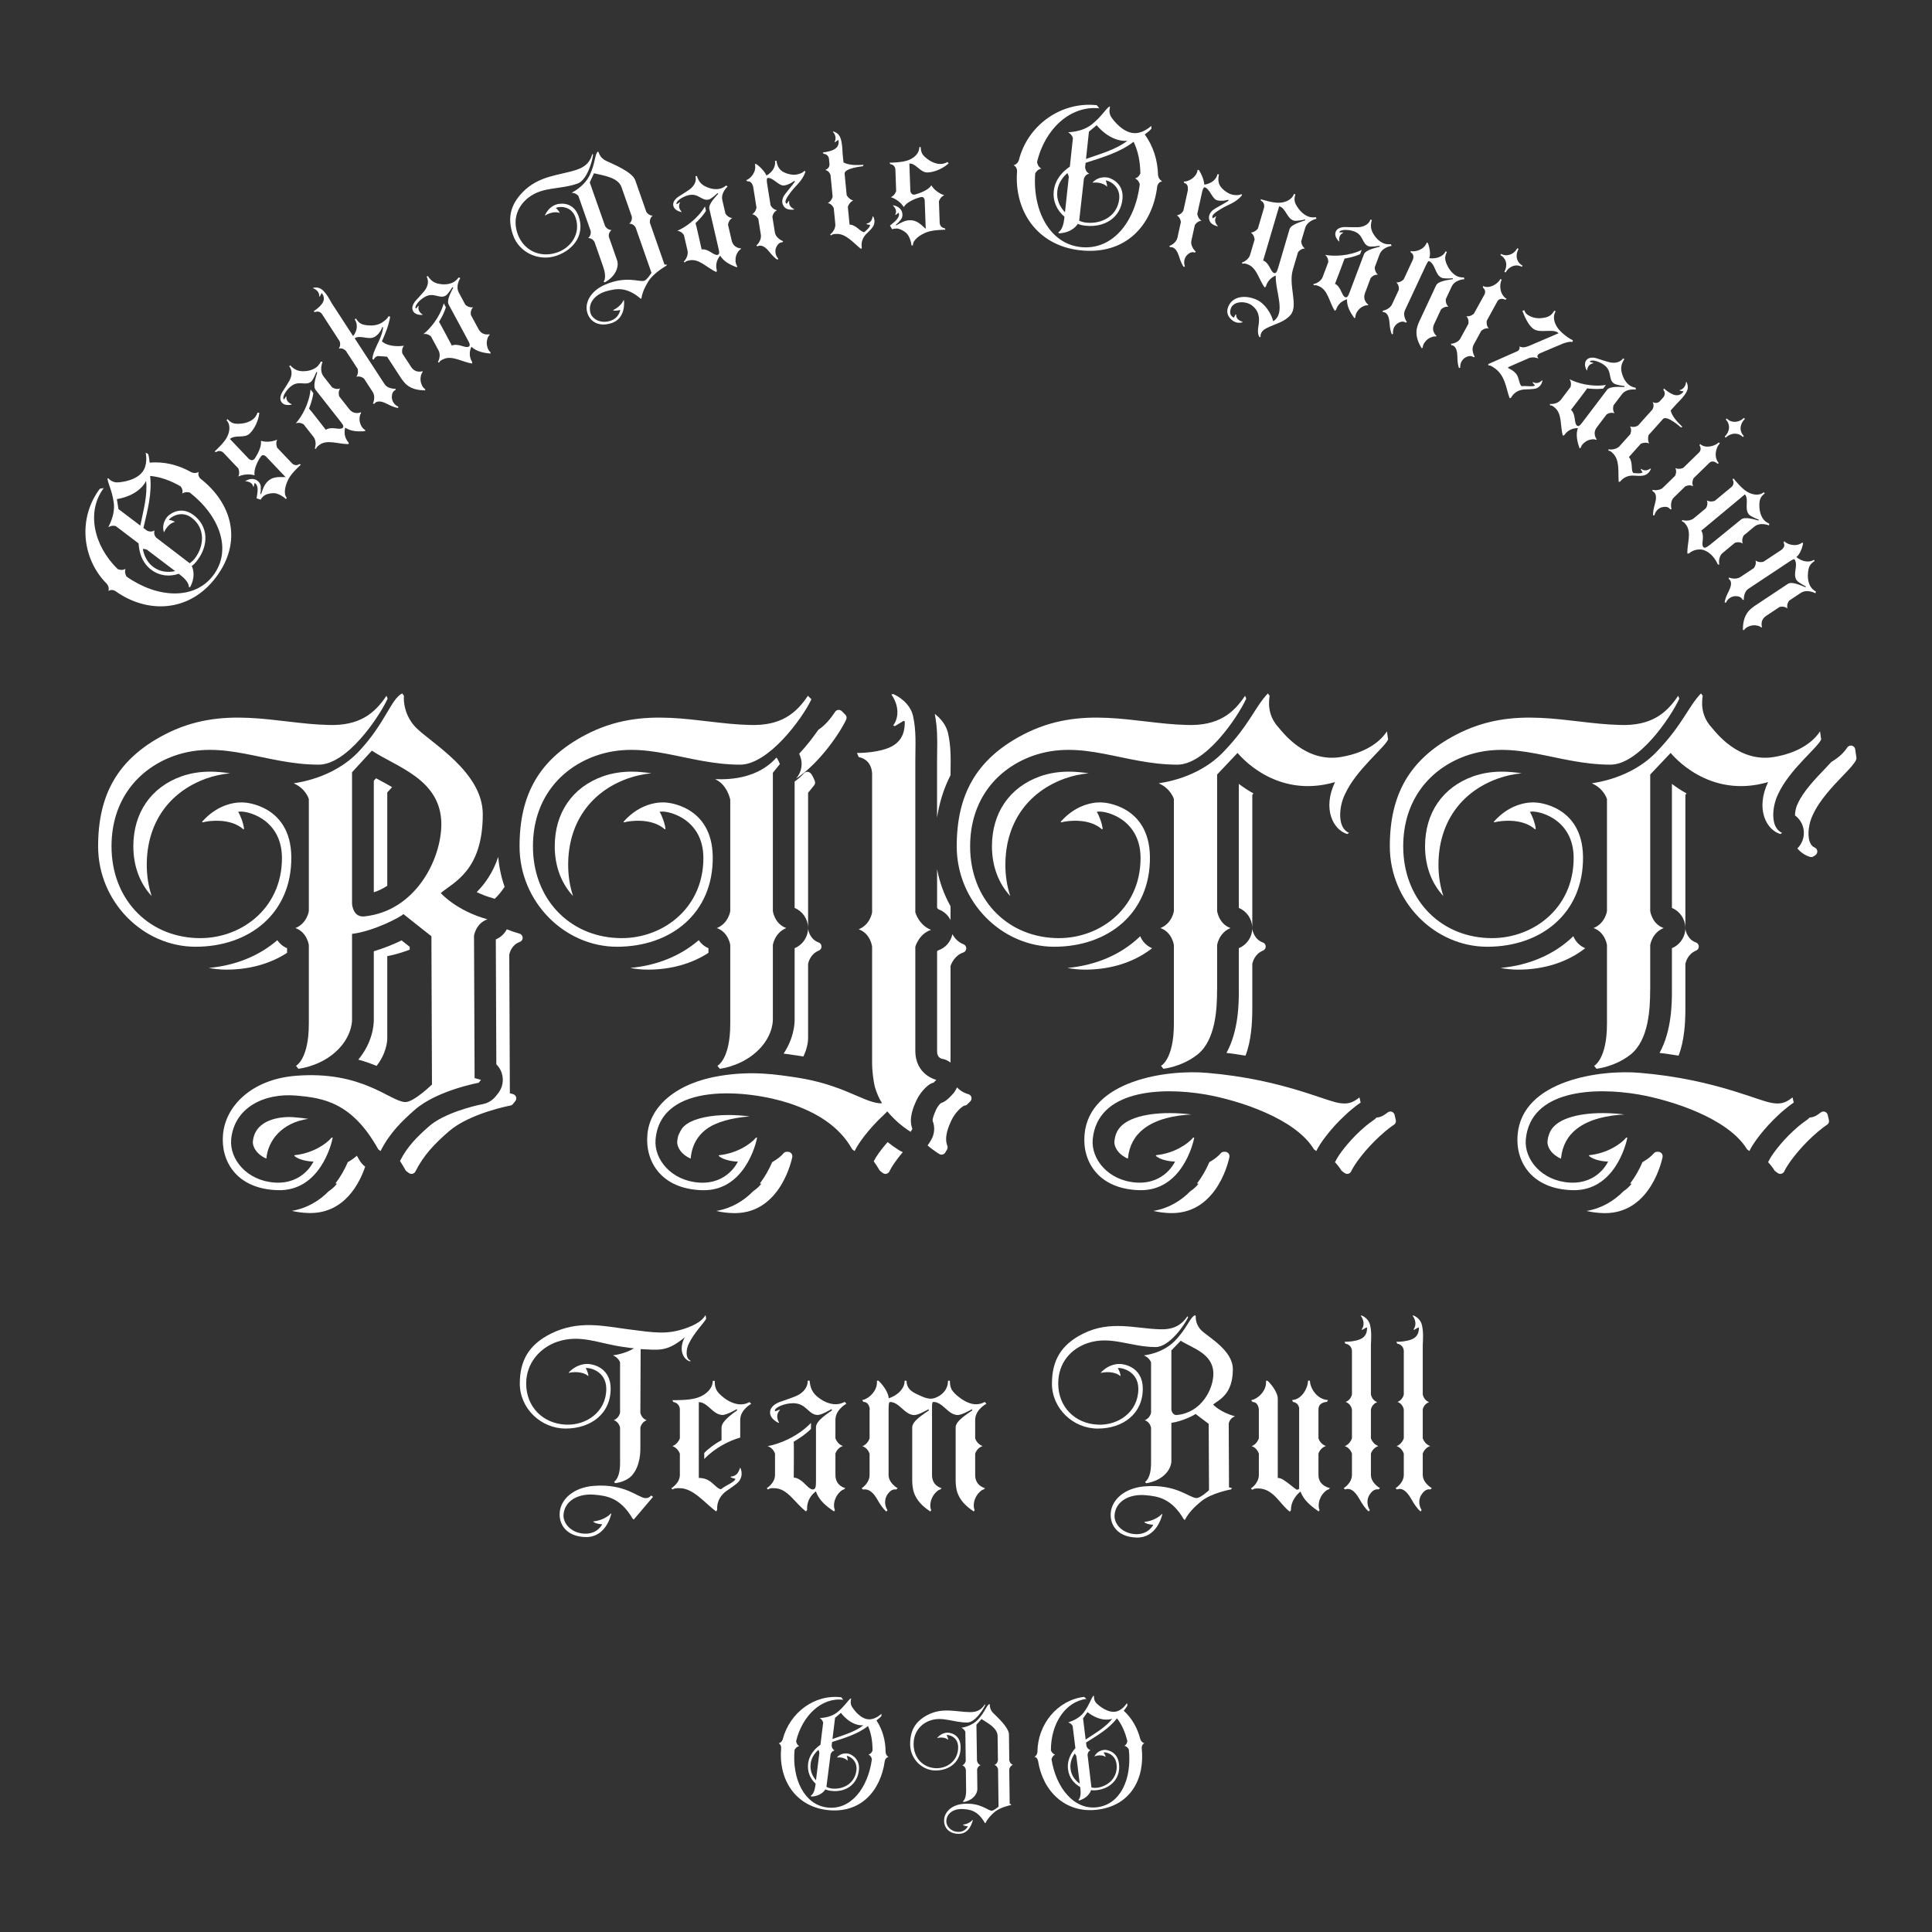 <?xml version="1.0" encoding="utf-8"?>
<!-- Generator: Adobe Illustrator 27.4.1, SVG Export Plug-In . SVG Version: 6.00 Build 0)  -->
<svg version="1.1" id="レイヤー_1" xmlns="http://www.w3.org/2000/svg" xmlns:xlink="http://www.w3.org/1999/xlink" x="0px"
	 y="0px" viewBox="0 0 600 600" style="enable-background:new 0 0 600 600;" xml:space="preserve">
<rect x="0" y="0" width="600" height="600" fill="#333333" stroke="none"/>
<style type="text/css">
	.st0{fill:#FFFFFF;}
</style>
<g>
	<g>
		<path class="st0" d="M32.23,151.58c-5.44,7.18-3.22,17.85,4.36,25.19c0.04-0.05,1.22,0.61,2.38-0.12c-0.43,1.28,0.32,2.4,0.32,2.4
			c9.5,6.72,21.06,7.38,26.89-0.31c5.98-7.9,2.08-18.47-7.22-25.76c0,0-1.25-0.47-2.36,0.3c0.38-1.31-0.52-2.24-0.52-2.24
			c-3.13-1.81-6.19-2.92-9.46-3.24c0.65,5.39-0.85,10.9-2.08,16.15l1.12,0.85c0,0,1.18,0.66,2.34-0.07c-0.43,1.28,0.47,2.2,0.47,2.2
			l10.44,7.99c0.7-0.52,1.14-0.9,1.64-1.56c2.86-3.77,3.3-9.29-1.02-12.56c-3.45-2.61-6.95,0.1-7.07,0.66
			c0.31-0.01,1.27,0.24,1.79,0.56l0.01,0.09c-1.82,0.39-3.04,2.51-3.28,3.12l-0.09,0.01c-0.78-2.6,0.82-4.51,1.22-4.93
			c0,0,3.58-3.62,7.94-0.4c4.74,3.52,4.79,9.4,1.24,14.09c-0.58,0.76-1.01,1.24-1.75,1.8c0.34,0.66,0.58,1.56,0.57,2.68
			c-0.02,2.15-1.07,3.84-1.07,3.84l-0.4,0.02c0,0,0.32-1.53-2.64-3.77l-0.49-0.37c-2.86,0.96-5.95,0.7-8.57-1.28
			c-1.12-0.85-3.58-3.03-3.9-8.16l-7.08-5.37c0,0-1.07-0.41-2.31,0.33c-0.06-0.12,2.25-3.67,1.66-7.73
			c-0.57-3.88-1.68-5.44-1.95-7.41l0.31-0.01c0.35,0.35,1.36,1.43,3.2,1.22c0.66-0.06,6.11-0.5,7.88-4.05
			c1.16-2.33,0.48-5.17,0.48-5.17l0.76,0.41c0.31,0.8,0.4,1.99,0.48,2.69c4.48-0.37,8.81,0.66,12.89,2.95c0,0,1.18,0.66,2.34-0.07
			c-0.43,1.28,0.6,2.14,0.6,2.14c9.69,7.58,13.2,19.47,4.71,30.67c-8.22,10.85-21.22,11.27-31.1,4.26c0,0-1.12-0.85-2.23-0.08
			c0.38-1.31-0.52-2.24-0.52-2.24c-7.81-7.84-8.97-20.51-2.14-29.53L32.23,151.58z M36.3,154.99l0.48,3.09l6.79,5.15
			c0.91-4.52,2.31-9.4,1.8-13.87C42.86,154.18,36.47,154.96,36.3,154.99z M54.4,177.36l-8.78-6.65c0,0-0.56-0.27-1.27-0.24
			c0.69,3.73,2.76,5.22,3.25,5.59C49.59,177.56,52.02,177.88,54.4,177.36z"/>
		<path class="st0" d="M79.08,147.46l-0.14,0.13c-1.65-0.53-3.7-0.18-4.92,0.39c0.59-1.23-0.01-2.51-0.01-2.51l-4.61-4.85
			c0,0-0.96-1.1-2.33-0.22l-0.43-0.18c0.69-0.66,3.01-2.77,3.89-4.54c0.93-1.81,1.04-3.92-0.18-5.2l0.32-0.31
			c1.17,1.24,1.99,1.63,4.39,1.37c1.51-0.17,2.91-0.75,3.79-1.58s1.11-1.81,1.11-1.81l0.57,0.04c-0.19,2.12-1.3,4.85-3.02,6.48
			c-1.67,1.58-4.56,0.21-6.09,1.67l5.79,6.09c0,0,1.09,1.15,1.95-0.09c0.67-0.97,2.22-3.79,1.85-5.29l0.14-0.13
			c1.65,0.53,3.7,0.18,4.92-0.39c-0.59,1.23,0.01,2.51,0.01,2.51l4.61,4.85c0,0,0.96,1.1,2.33,0.22l0.43,0.18
			c-0.69,0.66-3.01,2.77-3.89,4.54c-0.93,1.81-1.68,4.54-0.47,5.82l-0.32,0.31c-1.39-1.28-2.96-1.81-3.75-1.81
			c-1.32,0-2.62,0.39-3.27,1.01c-0.56,0.53-0.8,1.01-0.8,1.01l-1.26-0.4l0.21-1.45c0.26-1.59,0.05-2.82-0.72-3.26H79
			c-0.02,0.35-0.08,0.66-0.18,1.01l-0.14,0.13c-0.33-1.28-1.33-1.68-2.52-1.72l0.14-0.13c1.18-0.7,2.15-0.7,2.94-0.44
			c0.78,0.27,1.71,1.15,1.74,2.21c0.04,0.97,0.01,1.5-0.11,2.29l0.22,0.04c0.47-1.45,0.99-2.95,2.01-3.92
			c1.48-1.41,2.94-1.45,5.59-1.36l-5.79-6.09c0,0-1.08-1.41-1.88-0.31C80.15,142.92,78.68,145.92,79.08,147.46z"/>
		<path class="st0" d="M101.2,133.5c0,0,0.38-0.45,1.63-0.51c1.31-0.1,2.87,0.45,3.53-0.06c0.55-0.43,0.19-1-0.64-2.05l-7.71-9.81
			c-0.94-1.2,0.16-4.15,0.52-5.44l-0.3-0.07c0,0-0.93,2.44-1.64,2.99c-1.76,1.38-3.75-0.54-6.22,1.4c-1.61,1.26-2.77,3.41-2.28,4.03
			l0.18,0.02l0.53-0.88l0.14-0.03c-0.14,1.27,0.64,2.05,1.69,2.46l-0.15,0.12c-1.33,0.27-2.32,0.04-2.9-0.59
			c-0.97-1.02-0.39-2.56,0.19-3.48c0.52-0.79,1.55-2.38,2.09-3.34c0.97-1.77,0.86-3.46-0.06-4.52l0.35-0.28
			c1.12,1.21,2.31,1.9,4.19,1.82c1.61-0.02,3.01-0.51,3.97-1.26c0.9-0.71,1.32-1.73,1.32-1.73l0.56,0.1c0,0-1.18,2.63,0.32,4.55
			l2.63,3.35c0,0,1.13,0.82,2.49,0.37c-0.79,1.16-0.27,2.45-0.27,2.45l3.08,3.93c1.58,2.01,3.69,0.97,3.69,0.97l-0.06,0.44
			c-0.3,0.24-0.57,1.45-0.33,2.58c0.16,0.72,0.61,1.92,1.64,2.5l0.04,0.36c-2.21,0.19-4.47,0.11-6.21-1.08
			c-0.3,1.17-0.43,2.97,1.06,4.66l0.03,0.44c-3.18,0.1-6.71-1.61-9.18,0.32c-0.5,0.4-0.74,0.5-0.97,1.15l-0.39-0.08
			c0,0,0.79-2.09-0.41-3.63l-3.05-3.88c0,0-1.13-0.82-2.45-0.32c1.75-1.91,4.16-5.98,4.59-10.5l0.86,1.1c0,0-0.1,1.01-0.47,2.3
			c-0.29,1.08-0.86,2.53-0.86,2.53C96.06,126.86,101.2,133.5,101.2,133.5z"/>
		<path class="st0" d="M100.02,97.57c0,0-0.74-1.26-2.25-0.64l-0.39-0.25c0.8-0.52,1.97-1.43,2.65-2.38
			c1.03-1.47,0.35-2.63-0.05-3.24l-0.14,0.02l-0.5,0.98l-0.19,0.05c0.11-1.24-0.84-2.22-1.92-2.6l0.13-0.16
			c1.37-0.24,2.3,0.25,2.89,0.8c1.22,1.17,1.88,2.41,2.73,3.96l6.68,10.25c1.4-1.71,1.47-3.72,0.5-5.2l0.38-0.24
			c0.96,1.48,1.7,2.02,4.07,2.14c1.6,0.12,3.05-0.24,4.06-0.91c1.82-1.19,2-1.96,2-1.96l0.5,0.18c-0.48,2.78-1.42,5.07-2.57,7.64
			c2.02,1.81,5.66,1.54,6.84,1.36c-0.89,1.09-0.48,2.42-0.48,2.42l2.73,4.18c1.4,2.14,3.59,1.29,3.59,1.29l-0.1,0.43
			c-0.32,0.21-0.69,1.4-0.56,2.54c0.1,0.74,0.44,1.97,1.42,2.64l0.01,0.36c-2.22-0.01-4.16-0.41-5.79-1.75
			c-0.53-0.46-1.26-1.36-1.63-1.92l-4.42-6.78l-2.81-0.21c0,0-0.88,0.06-1.35,1.1l-0.38-0.12c-0.06-1.49,1.19-3.9,2.02-5.68
			c0.73-1.57,1.22-3.05,1.27-4.25l-0.26-0.05c0,0-0.48,1.84-2.19,2.96c-1.93,1.26-4.61-0.63-6.37,0.52l9.28,14.23
			c1.06,1.63,3.46,1.45,3.46,1.45l-0.1,0.43c-0.05,0.04-1.16,0.32-1.09,2.31c0.04,0.77,0.45,2.1,2,2.84l-0.05,0.39
			c-0.8-0.06-2.13-0.57-3.42-1.26c-1.13-0.57-3.03-1.37-3.98-0.02l-0.43-0.08c0,0,0.97-2.02-0.09-3.65l-2.69-4.13
			c0,0-1.05-0.91-2.36-0.57c0.81-1.11,0.39-2.44,0.39-2.44l-3.66-5.61c0,0-0.89-1.02-2.2-0.68c0.8-1.11,0.27-2.28,0.27-2.28
			L100.02,97.57z"/>
		<path class="st0" d="M140.34,107.35c0,0,0.45-0.38,1.7-0.22c1.3,0.13,2.76,0.93,3.49,0.54c0.62-0.33,0.36-0.95-0.28-2.13
			l-5.92-10.98c-0.72-1.34,0.86-4.06,1.44-5.27l-0.28-0.12c0,0-1.33,2.24-2.12,2.67c-1.97,1.06-3.61-1.17-6.36,0.32
			c-1.8,0.97-3.31,2.89-2.93,3.59l0.17,0.05L129.9,95l0.14-0.01c-0.35,1.23,0.28,2.13,1.25,2.72l-0.17,0.09
			c-1.36,0.04-2.3-0.35-2.76-1.07c-0.78-1.17,0.06-2.59,0.78-3.4c0.64-0.69,1.93-2.08,2.63-2.94c1.26-1.58,1.43-3.26,0.71-4.47
			l0.39-0.21c0.89,1.39,1.95,2.27,3.82,2.5c1.59,0.25,3.06,0.01,4.13-0.57c1.01-0.55,1.6-1.48,1.6-1.48l0.54,0.19
			c0,0-1.61,2.39-0.46,4.54l2.02,3.75c0,0,0.97,1,2.39,0.79c-0.98,1.01-0.68,2.37-0.68,2.37l2.37,4.39
			c1.21,2.25,3.47,1.59,3.47,1.59l-0.14,0.42c-0.34,0.18-0.81,1.33-0.76,2.49c0.04,0.74,0.28,1.99,1.19,2.75l-0.02,0.36
			c-2.21-0.19-4.42-0.66-5.94-2.12c-0.5,1.1-0.93,2.85,0.25,4.77l-0.05,0.44c-3.15-0.45-6.34-2.74-9.1-1.25
			c-0.56,0.3-0.82,0.37-1.15,0.97l-0.37-0.15c0,0,1.14-1.93,0.21-3.64l-2.34-4.34c0,0-0.97-1-2.36-0.73
			c2.05-1.59,5.12-5.18,6.32-9.56l0.66,1.23c0,0-0.27,0.98-0.85,2.19c-0.47,1.01-1.28,2.35-1.28,2.35
			C136.41,99.92,140.34,107.35,140.34,107.35z"/>
		<path class="st0" d="M173.81,66.05l-0.04,0.08c-1.73-0.68-3.92,0.41-4.46,0.79l-0.08-0.04c1.13-2.59,3.18-3.3,3.74-3.44
			c0,0,4.85-1.44,6.7,3.65c2.01,5.55-1.25,10.37-6.8,12.31c-5.43,1.9-11.62-0.9-13.53-6.36c-1.77-5.06-1-9.26,2.98-13.36
			c5.03-5.18,11.26-5.17,16.61-6.91c3.3-1.03,4.42-2.84,5.03-4.98l0.22,0.25c-0.28,2.29-1.95,7.97-4.85,8.98
			c-5.55,1.94-10.74,0.86-15.26,4.38c-3.24,2.55-4.95,6.57-3.34,11.17c1.79,5.11,6.76,7.5,11.84,5.98c4.55-1.33,7.96-5.88,6.17-11
			c-1.43-4.08-5.71-3.35-6.11-2.96C172.88,64.76,173.54,65.5,173.81,66.05z M187.92,70.21c0,0,0.62,1.2,1.99,1.24
			c-1.07,0.82-0.82,2.09-0.84,2.04l2.59,7.41c0.12,0.34,0.58,2.05-0.85,4.17c-1.21,1.78-3.02,2.6-3.02,2.6l-0.34-0.2
			c0,0,1.11-1.1-0.12-4.6l-2.71-7.76c0,0-0.62-1.2-1.97-1.18c1.05-0.88,0.8-2.15,0.8-2.15l-3.82-10.92c0,0-0.66-0.93-2.11-1
			c0.16-0.12,3.9-1.82,5.65-5.53c1.75-3.71,1.51-6.33,2.47-7.25l0.26,0.17c0.14,0.6,0.74,1.93,2.29,2.68
			c2.03,0.97,8.16,3.4,9.09,6.04l3.42,9.77c0,0,0.62,1.2,1.99,1.24c-1.07,0.82-0.83,2.09-0.89,2.12l4.58,13.1l0.72-0.06l-0.14,0.37
			c0,0-4.02,2.25-5.65,4.94c-0.99,1.63-1.83,3.28-2.13,5.33l-0.3-0.09c-4.34-3.7-7.5-3.05-10.3-2.33c-3.48,0.9-6.03,3.47-5.25,6.67
			c0.5,2.02,3.06,3.51,6.01,2.67c3.02-0.86,3.26-3.46,3.26-3.46c-0.54,0.19-1.63,0.38-2.19,0.12l0.04-0.08
			c1.75-0.81,2.88-2.23,3.2-3.05l0.12-0.04c0.1,0.67,0.52,5.75-3.86,7.16c-4.32,1.38-6.92-0.8-7.58-3.47
			c-0.74-2.9,1.05-6.49,5.51-8.44c6.7-2.92,10.64-0.76,12.23-1.25c0.87-0.24,2.25-2.47,2.25-2.47l-4.92-14.08
			c0,0-0.62-1.2-1.97-1.18c1.05-0.88,0.8-2.15,0.78-2.21l-3.2-9.14c-1.05-2.99-5.45-3.57-8.55-4.3l-1.31,2.84L187.92,70.21z"/>
		<path class="st0" d="M217.91,77.49c0,0,0.53-0.25,1.69,0.23c1.22,0.47,2.41,1.63,3.22,1.44c0.68-0.16,0.6-0.83,0.29-2.13
			l-2.82-12.16c-0.34-1.48,1.9-3.69,2.78-4.71l-0.24-0.19c0,0-1.88,1.81-2.75,2.01c-2.18,0.5-3.17-2.08-6.22-1.37
			c-1.99,0.46-3.95,1.92-3.77,2.69l0.15,0.09l0.85-0.57l0.14,0.03c-0.67,1.09-0.29,2.13,0.49,2.95l-0.19,0.04
			c-1.32-0.32-2.12-0.95-2.38-1.76c-0.44-1.34,0.74-2.48,1.65-3.07c0.8-0.5,2.41-1.5,3.31-2.14c1.63-1.19,2.25-2.77,1.87-4.12
			l0.44-0.1c0.5,1.57,1.28,2.7,3.02,3.42c1.47,0.66,2.95,0.82,4.13,0.54c1.12-0.26,1.93-1.01,1.93-1.01l0.47,0.33
			c0,0-2.19,1.88-1.64,4.25l0.96,4.15c0,0,0.68,1.22,2.09,1.39c-1.21,0.72-1.28,2.11-1.28,2.11l1.13,4.86
			c0.58,2.49,2.93,2.45,2.93,2.45l-0.24,0.37c-0.37,0.09-1.13,1.07-1.39,2.2c-0.16,0.72-0.26,2,0.42,2.96l-0.12,0.34
			c-2.08-0.77-4.09-1.8-5.17-3.61c-0.77,0.93-1.65,2.51-1.02,4.67l-0.17,0.41c-2.92-1.26-5.39-4.31-8.45-3.6
			c-0.62,0.14-0.89,0.14-1.36,0.63l-0.32-0.24c0,0,1.61-1.56,1.17-3.46l-1.11-4.8c0,0-0.68-1.22-2.08-1.33
			c2.39-0.99,6.31-3.65,8.61-7.56l0.32,1.36c0,0-0.52,0.87-1.4,1.89c-0.72,0.85-1.85,1.93-1.85,1.93
			C216.08,69.29,217.91,77.49,217.91,77.49z"/>
		<path class="st0" d="M233.84,57.84c0,0-0.34-1.73-1.73-1.51l-0.38-0.37c1.3-0.39,3.34-2.63,2.7-4.99l0.38-0.06
			c1.53,1.05,2.82,2.63,3.23,3.61c1.9-1.1,2.92-2.81,2.64-4.55l0.44-0.07c0.28,1.74,0.92,2.94,2.39,3.63
			c1.47,0.69,2.85,0.84,3.67,0.71c2.15-0.34,2.65-1.22,2.65-1.22l0.31,0.32c-1.02,2.94-2.9,4.16-4.4,6.13
			c-1.28,1.68-2.29,3.08-1.54,3.76l0.14,0.04l0.58-0.83l0.19-0.03c-0.25,1.27,0.53,2.07,1.58,2.58l-0.18,0.09
			c-1.33,0.15-2.35-0.12-2.91-0.77c-1.1-1.24-0.63-2.74-0.06-3.63c0.52-0.82,2.33-2.84,3.33-4.29l-0.23-0.21
			c0,0-1.31,1.13-3.08,1.42c-1.64,0.26-3.52-2.58-5.16-2.32c-0.32,0.05-0.33,0.79-0.15,1.87l1.06,6.61c0,0,0.59,1.26,1.99,1.53
			c-1.26,0.63-1.43,2.02-1.43,2.02l0.78,4.87c0.31,1.92,2.57,2.73,2.57,2.73l-0.27,0.35c-0.06,0.01-1.19-0.18-1.94,1.67
			c-0.27,0.72-0.44,2.1,0.67,3.41l-0.2,0.34c-0.71-0.38-1.71-1.39-2.61-2.54c-0.8-0.98-2.2-2.42-3.63-1.64l-0.36-0.25
			c0,0,1.71-1.44,1.4-3.37l-0.78-4.87c0,0-0.59-1.26-1.92-1.48c1.19-0.68,1.35-2.07,1.35-2.07l-1.05-6.61L233.84,57.84z"/>
		<path class="st0" d="M260.25,43.5l-0.9,0.64l-0.2-0.04c0.67-1.04,0.28-2.35-0.5-3.19l0.18-0.08c1.33,0.42,1.92,1.28,2.19,2.05
			c0.54,1.6,0.55,3,0.66,4.77l0.27,2.79c1.63,0.88,3.94,0.9,6.24,0.74l-0.21,0.45c0,0-5.85,0.57-5.68,2.33l0.65,6.67
			c0,0,0.7,1.28,2.02,1.64c-1.23,0.55-1.67,1.94-1.67,1.94l0.54,5.57c0.06-0.01,0.57-0.12,1.59,0.46c1.15,0.62,2.18,1.93,3.01,1.85
			c1.24-1.16,1.54-1.37,1.78-2.13l-0.01-0.12c-0.32-0.03-0.72-0.11-1.05-0.2l-0.08-0.18c1.32-0.25,1.75-1.15,1.96-2.33l0.14,0.11
			c0.63,1.16,0.41,2.28-0.02,3.06c-0.38,0.71-1.56,1.8-1.91,2.14c-0.88,0.82-1.96,2.27-1.62,4.5l-0.22,0.39
			c-2.36-1.85-4.79-4.98-7.9-4.67c-0.64,0.06-0.9,0.03-1.43,0.45l-0.28-0.28c0,0,1.8-1.34,1.61-3.28l-0.48-4.91
			c0,0-0.51-1.3-1.83-1.6c1.23-0.61,1.48-1.98,1.48-1.98l-0.65-6.67c0,0-0.32-1.31-1.63-1.61c1.49-0.57,1.3-1.84,1.3-1.84
			l-0.15-1.58c0,0-0.08-1.46-1.7-1.61l-0.23-0.41c0.95-0.09,2.41-0.36,3.45-0.89c1.59-0.83,1.52-2.17,1.45-2.89L260.25,43.5z"/>
		<path class="st0" d="M280.78,64.2l-0.19,0.01c-0.89-1.49-2.65-2.59-3.94-2.97c1.26-0.53,1.66-1.89,1.66-1.89l-0.24-6.69
			c0,0,0.01-1.46-1.6-1.71l-0.21-0.42c0.96-0.03,4.09-0.09,5.92-0.82c1.89-0.74,3.37-2.25,3.31-4.02l0.45-0.02
			c0.06,1.7,0.41,2.54,2.38,3.93c1.25,0.87,2.67,1.37,3.88,1.32c1.21-0.04,2.02-0.62,2.02-0.62l0.4,0.41
			c-1.55,1.46-4.19,2.77-6.55,2.85c-2.3,0.08-3.56-2.86-5.66-2.78l0.3,8.39c0,0,0.06,1.58,1.52,1.22c1.14-0.28,4.17-1.37,4.89-2.73
			l0.19-0.01c0.89,1.49,2.65,2.59,3.94,2.97c-1.26,0.53-1.66,1.89-1.66,1.89l0.24,6.69c0,0-0.01,1.46,1.6,1.71l0.21,0.42
			c-0.96,0.03-4.09,0.09-5.92,0.82c-1.89,0.74-4.27,2.28-4.2,4.05l-0.45,0.02c-0.2-1.88-1.01-3.31-1.61-3.84
			c-0.99-0.88-2.23-1.44-3.12-1.41c-0.77,0.03-1.27,0.23-1.27,0.23l-0.68-1.13l1.12-0.95c1.24-1.02,1.91-2.08,1.62-2.92l-0.13-0.12
			c-0.25,0.25-0.5,0.44-0.81,0.64l-0.19,0.01c0.6-1.18,0.11-2.14-0.75-2.96l0.19-0.01c1.35,0.26,2.08,0.9,2.49,1.62
			c0.41,0.72,0.52,1.99-0.15,2.81c-0.61,0.75-0.98,1.13-1.6,1.64l0.13,0.18c1.32-0.78,2.69-1.56,4.1-1.61
			c2.04-0.07,3.17,0.86,5.08,2.68l-0.3-8.39c0,0,0.13-1.77-1.2-1.48C284.58,61.5,281.49,62.77,280.78,64.2z"/>
		<path class="st0" d="M341.4,33.64c-8.96-0.96-16.96,6.45-19.34,16.72c0.06,0.01,0.11,1.36,1.33,1.98c-1.32,0.29-1.9,1.51-1.9,1.51
			c-0.86,11.6,4.53,21.85,14.13,22.88c9.85,1.06,16.9-7.74,18.35-19.46c0,0-0.24-1.31-1.47-1.87c1.32-0.35,1.65-1.6,1.65-1.6
			c-0.06-3.62-0.68-6.81-2.1-9.78c-4.28,3.34-9.78,4.89-14.91,6.55l-0.15,1.39c0,0,0.05,1.35,1.27,1.97
			c-1.32,0.29-1.64,1.54-1.64,1.54l-1.47,13.07c0.8,0.33,1.36,0.51,2.19,0.6c4.7,0.5,9.66-1.96,10.24-7.35
			c0.46-4.3-3.67-5.9-4.21-5.72c0.17,0.26,0.45,1.21,0.45,1.82l-0.07,0.05c-1.27-1.36-3.72-1.32-4.37-1.2l-0.06-0.07
			c1.82-2.01,4.29-1.62,4.85-1.5c0,0,4.95,1.2,4.43,6.6c-0.57,5.88-5.59,8.95-11.44,8.33c-0.95-0.1-1.58-0.23-2.45-0.57
			c-0.39,0.63-1.04,1.3-2,1.87c-1.85,1.09-3.84,1.06-3.84,1.06l-0.22-0.33c0,0,1.47-0.52,1.87-4.21l0.06-0.61
			c-2.3-1.96-3.67-4.74-3.32-8.01c0.15-1.39,0.75-4.63,4.99-7.55l0.95-8.84c0,0-0.2-1.12-1.48-1.81c0.08-0.11,4.3,0.03,7.48-2.57
			c3.03-2.49,3.8-4.25,5.35-5.49l0.17,0.26c-0.11,0.48-0.53,1.9,0.6,3.37c0.39,0.53,3.58,4.98,7.54,4.67
			c2.59-0.21,4.68-2.25,4.68-2.25l0.04,0.86c-0.52,0.68-1.5,1.37-2.06,1.8c2.63,3.65,3.98,7.9,4.12,12.56c0,0,0.05,1.35,1.27,1.97
			c-1.32,0.29-1.52,1.61-1.52,1.61c-1.5,12.21-9.88,21.35-23.86,19.85c-13.54-1.45-20.59-12.37-19.68-24.46c0,0,0.15-1.39-1.08-1.95
			c1.32-0.35,1.65-1.6,1.65-1.6c2.69-10.73,12.95-18.27,24.2-17.06L341.4,33.64z M330.74,65.93l1.18-10.96c0,0-0.06-0.62-0.45-1.21
			c-2.84,2.51-3.05,5.06-3.12,5.67C328.08,61.91,329.06,64.16,330.74,65.93z M340.58,38.88l-2.4,2.01l-0.91,8.47
			c4.35-1.55,9.24-2.87,12.82-5.61C344.65,44.09,340.69,39.01,340.58,38.88z"/>
		<path class="st0" d="M368.88,58.9c0,0,0.32-1.74-1.06-2.04l-0.22-0.48c1.35,0.11,4.06-1.23,4.34-3.66l0.37,0.08
			c1.04,1.54,1.66,3.48,1.69,4.55c2.17-0.33,3.74-1.55,4.12-3.27l0.44,0.1c-0.38,1.72-0.22,3.07,0.9,4.25s2.35,1.82,3.16,2
			c2.12,0.47,2.92-0.17,2.92-0.17l0.17,0.41c-2.02,2.36-4.22,2.81-6.33,4.09c-1.81,1.1-3.26,2.03-2.8,2.94l0.11,0.09l0.84-0.56
			l0.19,0.04c-0.7,1.09-0.27,2.12,0.52,2.98l-0.2,0.02c-1.3-0.35-2.14-0.97-2.42-1.78c-0.57-1.56,0.41-2.78,1.27-3.4
			c0.78-0.58,3.21-1.79,4.67-2.78l-0.13-0.28c0,0-1.63,0.58-3.38,0.19c-1.62-0.36-2.33-3.69-3.95-4.05
			c-0.31-0.07-0.59,0.62-0.83,1.69l-1.44,6.54c0,0,0.09,1.39,1.29,2.15c-1.4,0.13-2.06,1.35-2.06,1.35l-1.06,4.82
			c-0.42,1.9,1.4,3.48,1.4,3.48L371,78.44c-0.06-0.01-1.04-0.6-2.41,0.84c-0.52,0.57-1.18,1.8-0.62,3.42l-0.31,0.24
			c-0.52-0.61-1.08-1.92-1.5-3.32c-0.39-1.21-1.16-3.06-2.78-2.85l-0.25-0.37c0,0,2.12-0.72,2.54-2.62l1.06-4.82
			c0,0-0.09-1.39-1.24-2.08c1.35-0.2,2.01-1.43,2.01-1.43l1.44-6.54L368.88,58.9z"/>
		<path class="st0" d="M391.58,62.32l-0.06-0.46c0.92,0.27,3.91,1.22,5.87,1.1c2.03-0.1,3.91-1.07,4.47-2.74l0.43,0.13
			c-0.48,1.63-0.42,2.54,1.01,4.49c0.91,1.22,2.1,2.14,3.26,2.49c1.17,0.34,2.1,0.11,2.1,0.11l0.18,0.5c0,0-2.83,0.56-3.52,2.9
			l-1.21,4.09c0,0-0.01,1.39,1.14,2.24c-1.41,0.03-2.15,1.2-2.15,1.2l-1.6,5.43c-1.45,4.9,1.84,11.14-0.75,14.06
			c-2,2.27-4.56,2.59-7.55,4.12c-2.04,1.05-1.7,2.61-1.7,2.61l-0.31,0.16c-0.82-1.07-0.45-2.99-0.37-3.47
			c0.5-2.83,0.04-4.88-2.03-6.44c-1.97-1.47-5.85-1.41-6.59,1.1c-0.48,1.63,0.19,2.28,0.94,2.69l0.06,0.02l0.48-0.94l0.22-0.06
			c-0.06,1.32,0.78,1.88,2.05,2.32l-0.17,0.14c-1.31,0.38-2.44-0.09-3.13-0.67c-0.71-0.53-1.92-1.84-1.37-3.71
			c1.09-3.68,5.19-4.25,8.74-2.75c2.73,1.12,4.74,4.26,5.39,6.8c4.04-2.62,0.66-9.01,0.78-14.18c-0.66,0.19-2.5,1.23-3.07,3.41
			l-0.35,0.28c-1.87-2.46-2.45-6.37-5.58-7.29c-0.55-0.16-0.8-0.24-1.31-0.07l-0.22-0.38c0,0,2.04-0.6,2.59-2.47l1.38-4.67
			c0,0-0.05-1.41-1.15-2.18c1.36-0.11,2.17-1.26,2.17-1.26l1.89-6.42C392.53,64.5,393.02,63.06,391.58,62.32z M405.32,68.15
			c0,0-2.59,0.63-3.51,0.36c-2.21-0.65-2.45-3.9-4.55-4.45l-4.98,16.87c0,0,0.59,0.05,1.36,1.04c0.83,1.01,1.24,2.59,2.03,2.82
			c0.61,0.18,0.91-0.37,1.3-1.71l3.51-11.91c0.43-1.46,3.61-2.3,4.88-2.75L405.32,68.15z"/>
		<path class="st0" d="M414.59,88.17c0,0,0.58,0.09,1.28,1.13c0.76,1.07,1.1,2.69,1.88,2.98c0.66,0.25,0.95-0.36,1.43-1.61
			l4.4-11.68c0.54-1.42,3.63-2.02,4.92-2.37l-0.09-0.3c0,0-2.57,0.47-3.4,0.15c-2.09-0.79-1.49-3.49-4.42-4.59
			c-1.91-0.72-4.35-0.6-4.63,0.14l0.08,0.16l1.03,0l0.1,0.1c-1.16,0.54-1.43,1.61-1.23,2.72l-0.18-0.07c-0.92-1-1.24-1.96-1-2.78
			c0.37-1.36,1.99-1.66,3.08-1.64c0.94,0.03,2.83,0.09,3.94,0.05c2.01-0.09,3.4-1.06,3.84-2.39l0.42,0.16
			c-0.46,1.58-0.43,2.96,0.62,4.53c0.85,1.36,2,2.31,3.13,2.74c1.08,0.41,2.17,0.23,2.17,0.23l0.21,0.53c0,0-2.86,0.35-3.72,2.63
			l-1.5,3.99c0,0-0.11,1.39,0.97,2.32c-1.41-0.07-2.24,1.04-2.24,1.04l-1.76,4.67c-0.9,2.39,1.08,3.66,1.08,3.66l-0.41,0.17
			c-0.36-0.14-1.54,0.27-2.38,1.06c-0.54,0.51-1.32,1.52-1.29,2.7l-0.29,0.22c-1.31-1.79-2.41-3.77-2.3-5.87
			c-1.15,0.35-2.76,1.17-3.44,3.32l-0.37,0.25c-1.73-2.67-2.1-6.58-5.03-7.68c-0.6-0.23-0.82-0.37-1.48-0.23l-0.13-0.37
			c0,0,2.2-0.41,2.89-2.23l1.74-4.61c0,0,0.11-1.39-0.99-2.26c2.54,0.5,7.27,0.46,11.36-1.51l-0.49,1.31c0,0-0.92,0.44-2.21,0.79
			c-1.07,0.31-2.61,0.58-2.61,0.58C417.61,80.33,414.59,88.17,414.59,88.17z"/>
		<path class="st0" d="M438.76,80.68c0,0,0.69-1.63-0.59-2.22l-0.11-0.52c1.29,0.4,4.24-0.31,5.03-2.62l0.35,0.16
			c0.68,1.73,0.86,3.76,0.42,4.7c2.25,0.31,4.42-0.56,5.08-2.13l0.4,0.19c-0.72,1.54-0.79,2.45,0.33,4.59
			c0.71,1.34,1.76,2.43,2.86,2.95c1.1,0.51,2.09,0.37,2.09,0.37l0.17,0.55c0,0-2.94,0.11-3.97,2.31l-1.8,3.86
			c-0.03,0.06-0.22,1.38,0.79,2.39c-1.4-0.18-2.31,0.87-2.31,0.87l-2.11,4.52c-1.08,2.32,0.8,3.73,0.8,3.73l-0.42,0.14
			c-0.35-0.16-1.55,0.15-2.45,0.87c-0.57,0.47-1.43,1.41-1.49,2.59l-0.3,0.19c-1.17-1.89-1.85-3.75-1.58-5.84
			c0.11-0.69,0.48-1.79,0.77-2.4l5.28-11.31c0.64-1.38,3.89-1.68,5.21-1.94l-0.01-0.27c0,0-2.65,0.24-3.52-0.17
			c-2.08-0.97-1.84-4.22-3.87-5.16c-0.23-0.11-0.57,0.47-1.04,1.46l-6.44,13.79c-0.82,1.77,0.6,3.71,0.6,3.71l-0.42,0.14
			c-0.06-0.03-0.89-0.82-2.54,0.29c-0.63,0.44-1.54,1.5-1.35,3.2l-0.36,0.17c-0.37-0.71-0.64-2.11-0.73-3.57
			c-0.12-1.26-0.38-3.27-2.03-3.36l-0.16-0.41c0,0,2.17-0.26,2.99-2.03l2.09-4.47c0,0,0.22-1.38-0.76-2.3
			c1.36,0.1,2.28-0.95,2.28-0.95L438.76,80.68z"/>
		<path class="st0" d="M460.97,91.55c0,0,0.81-1.22-0.44-2.25l0.04-0.47c2.08,1,4.63-0.73,5.41-2.18l0.39,0.21
			c-0.79,1.44-0.7,4.61,1.54,5.98l-0.43,0.25c0,0-1.74-0.95-2.53,0.63l-3.21,5.88c0,0-0.31,1.36,0.58,2.4
			c-1.33-0.24-2.31,0.75-2.31,0.75l-2.36,4.33c-0.93,1.71,0.36,3.74,0.36,3.74l-0.43,0.11c-0.06-0.03-0.83-0.87-2.55,0.13
			c-0.66,0.4-1.64,1.4-1.55,3.11l-0.37,0.14c-0.33-0.73-0.5-2.15-0.51-3.61c-0.04-1.27-0.23-3.32-1.87-3.52l-0.13-0.42
			c0,0,2.24-0.1,3.06-1.87l2.36-4.33c0,0,0.31-1.36-0.61-2.35c1.36,0.19,2.33-0.81,2.33-0.81L460.97,91.55z M472.63,82.86
			c-1.74-0.95-3.93-0.27-5.04,1.76l-0.39-0.21c1.11-2.03,0.61-4.18-1.24-5.19l0.2-0.37c1.74,0.95,3.93,0.27,5.04-1.76l0.39,0.21
			c-1.11,2.03-0.61,4.18,1.25,5.19L472.63,82.86z"/>
		<path class="st0" d="M468.34,114.3c0,0,2.06,0.8,2.85,2.31c0.61,1.18,0.68,2.88,1.38,3.32c1.69-0.16,3.38,0.27,4.05-0.18l0.07-0.1
			c-0.24-0.22-0.5-0.53-0.7-0.8l0.04-0.19c1.2,0.61,2.06,0.22,2.94-0.59l0.04,0.17c-0.22,1.3-1.04,2.01-1.86,2.35
			c-0.74,0.33-3.38,0.32-3.86,0.37c-1.2,0.11-2.94,0.59-4.04,2.56l-0.41,0.17c-1.15-2.96-1.27-7.21-4.99-9.57
			c-0.54-0.34-0.94-0.67-1.62-0.66l-0.05-0.39l9.24-4.09c0.18-0.17,0.74-0.69,0.42-1.39c1.29,0.6,2.38,0.06,3.17-0.23l9.03-3.87
			l-0.29-0.26c-1.78-1.13-5.39,0.27-7.39-1c-1.24-0.79-2.45-2.7-3.57-5.71l0.64-0.17c0,0,0.07,0.84,1.1,1.49
			c1.08,0.68,2.41,1.09,3.92,0.97c2.54-0.19,3.33-0.85,4.28-2.34l0.38,0.24c-1.01,1.59-0.47,3.73,0.87,5.45
			c1.24,1.51,3.47,3.13,4.46,3.47l-0.04,0.55c-0.56-0.07-1.3-0.1-2.97,0.5l-7.23,3.06c-0.71,0.41-1.06,0.84-0.41,1.61
			c-1.51-0.6-2.39-0.29-2.82-0.2c-1.94,0.79-4.09,1.81-6.59,2.89L468.34,114.3z"/>
		<path class="st0" d="M487.87,127.3c0,0,0.53,0.25,0.9,1.45c0.42,1.24,0.29,2.9,0.95,3.4c0.56,0.42,1.02-0.07,1.82-1.14l7.54-9.94
			c0.92-1.21,4.05-0.9,5.4-0.87l-0.01-0.31c0,0-2.59-0.29-3.3-0.83c-1.78-1.35-0.43-3.77-2.93-5.66c-1.63-1.24-4-1.81-4.48-1.18
			l0.03,0.17l0.98,0.29l0.06,0.13c-1.26,0.19-1.82,1.14-1.96,2.26l-0.15-0.12c-0.6-1.22-0.63-2.24-0.17-2.95
			c0.74-1.19,2.38-1.02,3.41-0.69c0.9,0.3,2.69,0.9,3.76,1.17c1.96,0.49,3.57-0.05,4.36-1.2l0.36,0.27
			c-0.89,1.39-1.26,2.71-0.7,4.51c0.43,1.55,1.26,2.79,2.22,3.52c0.92,0.7,2.01,0.84,2.01,0.84l0.05,0.57c0,0-2.85-0.48-4.32,1.46
			l-2.58,3.39c0,0-0.5,1.3,0.27,2.5c-1.33-0.47-2.44,0.36-2.44,0.36l-3.02,3.98c-1.55,2.04-0.01,3.82-0.01,3.82l-0.44,0.05
			c-0.31-0.23-1.55-0.18-2.58,0.33c-0.66,0.34-1.7,1.08-2.01,2.22l-0.34,0.13c-0.74-2.09-1.23-4.3-0.53-6.28
			c-1.2,0-2.98,0.34-4.24,2.21l-0.42,0.14c-0.9-3.05-0.14-6.9-2.63-8.8c-0.51-0.39-0.68-0.59-1.36-0.65l-0.02-0.4
			c0,0,2.23,0.24,3.4-1.31l2.98-3.93c0,0,0.5-1.3-0.31-2.45c2.29,1.21,6.84,2.51,11.32,1.79l-0.85,1.12c0,0-1,0.16-2.35,0.13
			c-1.12-0.01-2.66-0.19-2.66-0.19C493,120.64,487.87,127.3,487.87,127.3z"/>
		<path class="st0" d="M522.79,121.55l-1.08-0.23l-0.1-0.17c1.22-0.21,1.92-1.38,2.01-2.53l0.18,0.08c0.59,1.26,0.36,2.28-0.03,3
			c-0.81,1.48-1.84,2.44-3.07,3.71l-1.87,2.08c0.45,1.79,2,3.51,3.67,5.09l-0.48,0.15c0,0-4.38-3.93-5.56-2.61l-4.47,4.99
			c0,0-0.46,1.38,0.16,2.6c-1.24-0.54-2.56,0.08-2.56,0.08l-3.74,4.17c0.05,0.04,0.47,0.34,0.73,1.48c0.32,1.27,0.05,2.91,0.67,3.46
			c1.69,0.13,2.05,0.2,2.78-0.13l0.08-0.09c-0.2-0.26-0.4-0.61-0.56-0.91l0.08-0.18c1.08,0.81,2.03,0.51,3.04-0.14l0.01,0.18
			c-0.43,1.25-1.4,1.85-2.27,2.05c-0.78,0.2-2.38,0.07-2.87,0.04c-1.2-0.1-3,0.09-4.41,1.85l-0.43,0.1
			c-0.24-2.99,0.43-6.89-1.9-8.98c-0.48-0.43-0.63-0.64-1.3-0.75l0.01-0.4c0,0,2.2,0.42,3.5-1.03l3.29-3.67c0,0,0.61-1.25-0.06-2.42
			c1.28,0.49,2.46-0.25,2.46-0.25l4.47-4.99c0,0,0.75-1.12,0.08-2.3c1.43,0.71,2.23-0.29,2.23-0.29l1.06-1.18
			c0,0,1.02-1.04,0.04-2.34l0.14-0.45c0.71,0.64,1.89,1.53,2.98,1.94c1.68,0.61,2.63-0.34,3.11-0.89L522.79,121.55z"/>
		<path class="st0" d="M527.57,140.6c0,0,1.13-0.93,0.24-2.29l0.17-0.43c1.69,1.56,4.64,0.65,5.81-0.49l0.31,0.32
			c-1.18,1.15-2.02,4.21-0.28,6.17l-0.48,0.11c0,0-1.38-1.42-2.6-0.14l-4.79,4.68c0,0-0.69,1.21-0.15,2.47
			c-1.2-0.62-2.42,0.04-2.42,0.04l-3.53,3.44c-1.39,1.36-0.75,3.68-0.75,3.68l-0.44-0.02c-0.04-0.05-0.54-1.08-2.48-0.62
			c-0.75,0.19-1.97,0.85-2.39,2.52l-0.4,0.03c-0.1-0.8,0.15-2.2,0.57-3.6c0.34-1.22,0.75-3.24-0.75-3.91l-0.01-0.44
			c0,0,2.17,0.56,3.47-0.89l3.53-3.44c0,0,0.69-1.21,0.1-2.42c1.24,0.57,2.47-0.09,2.47-0.09L527.57,140.6z M541.26,135.72
			c-1.38-1.42-3.68-1.41-5.33,0.2l-0.31-0.32c1.66-1.62,1.8-3.82,0.33-5.33l0.31-0.3c1.38,1.42,3.68,1.41,5.33-0.2l0.31,0.32
			c-1.66,1.62-1.8,3.82-0.33,5.33L541.26,135.72z"/>
		<path class="st0" d="M537.71,151.26c0,0,1.17-0.89,0.38-2.31l0.21-0.42c0.61,0.74,2.57,3.18,4.27,4.18
			c1.74,1.05,3.85,1.29,5.2,0.16l0.29,0.34c-1.31,1.09-1.76,1.88-1.66,4.29c0.08,1.52,0.55,2.95,1.33,3.88
			c0.78,0.93,1.73,1.22,1.73,1.22l-0.08,0.57c0,0-2.71-1.16-4.58,0.4l-3.28,2.73c0,0-0.78,1.15-0.3,2.49
			c-1.19-0.76-2.46-0.2-2.46-0.2l-3.79,3.15c-1.5,1.25-1.04,3.61-1.04,3.61l-0.44-0.05c-0.04-0.05-1.31-3.48-4.56-4.53
			c-0.65-0.21-2.76-0.37-4.45,1.12l-0.44,0.04c-0.19-3.08,1.51-6.66-0.58-9.17c-0.37-0.44-0.57-0.69-1.09-0.84l0.03-0.44
			c0,0,2.07,0.69,3.61-0.51l3.79-3.15c0,0,0.78-1.15,0.29-2.41c1.19,0.67,2.47,0.11,2.47,0.11L537.71,151.26z M528.83,166.38
			c0.13,1.3-0.41,2.84,0.12,3.48c0.41,0.49,0.96,0.2,2.08-0.65l9.68-7.88c1.17-0.97,4.11-0.01,5.41,0.32l0.11-0.25
			c0,0-2.5-0.91-3.11-1.65c-1.47-1.77,0.13-4.6-1.22-6.22l-13.57,11.29C528.31,164.81,528.73,165.12,528.83,166.38z"/>
		<path class="st0" d="M553.25,170.76c0,0,1.44-1.03,0.66-2.2l0.18-0.5c0.89,1.02,3.77,1.95,5.66,0.39l0.21,0.32
			c-0.32,1.83-1.23,3.65-2.09,4.23c1.76,1.44,4.06,1.83,5.45,0.84l0.25,0.37c-1.42,0.94-1.95,1.68-2.11,4.08
			c-0.09,1.52,0.23,2.99,0.9,4c0.67,1.01,1.59,1.4,1.59,1.4l-0.14,0.56c0,0-2.56-1.44-4.59-0.1l-3.55,2.36
			c-0.05,0.03-0.9,1.06-0.57,2.45c-1.1-0.88-2.43-0.46-2.43-0.46l-4.16,2.76c-2.13,1.41-1.27,3.6-1.27,3.6l-0.43-0.1
			c-0.21-0.32-1.4-0.68-2.55-0.54c-0.74,0.1-1.96,0.46-2.63,1.44l-0.36,0.01c-0.01-2.22,0.38-4.16,1.7-5.81
			c0.45-0.53,1.35-1.28,1.9-1.65l10.4-6.9c1.27-0.84,4.19,0.59,5.45,1.06l0.13-0.24c0,0-2.39-1.18-2.92-1.98
			c-1.27-1.92,0.63-4.56-0.61-6.42c-0.14-0.21-0.74,0.1-1.65,0.71l-12.68,8.41c-1.62,1.08-1.42,3.47-1.42,3.47l-0.43-0.1
			c-0.04-0.05-0.33-1.16-2.32-1.07c-0.77,0.05-2.1,0.47-2.82,2.02l-0.4-0.04c0.05-0.8,0.56-2.13,1.23-3.43
			c0.56-1.14,1.38-2.99,0.03-3.93l0.08-0.43c0,0,1.99,0.91,3.61-0.17l4.11-2.73c0,0,0.9-1.06,0.55-2.36
			c1.11,0.8,2.44,0.38,2.44,0.38L553.25,170.76z"/>
	</g>
</g>
<g>
	<g>
		<path class="st0" d="M198.96,418.98l-0.09,19.72c0,0,0.26,1.79,1.96,2.35c-1.7,0.65-1.96,2.35-1.96,2.35v6.25
			c0,0.49,0.17,5.6-2.73,8.68c-1.96,2.03-5.11,2.27-5.11,2.27l-0.34-0.41c0,0,1.88-0.89,1.88-5.84v-10.96c0,0-0.26-1.79-1.96-2.35
			c1.7-0.65,1.96-2.35,1.96-2.35v-15.58c0,0-0.43-1.46-2.22-2.19c0.17-0.08,3.41-0.32,6.56-2.19c-1.02-0.08-2.13-0.24-3.24-0.41
			c-7.76-1.06-13.38-4.06-20.63-1.62c-5.2,1.79-9.63,6.49-9.63,12.99c0,7.22,5.2,12.42,12.27,12.74c6.31,0.32,12.61-3.9,12.61-11.12
			c0-5.76-5.71-6.74-6.39-6.41c0.26,0.32,0.77,1.54,0.85,2.35l-0.09,0.08c-1.87-1.62-5.11-1.22-5.97-0.97l-0.09-0.08
			c2.56-2.76,5.45-2.76,6.22-2.68c0,0,6.73,0.32,6.82,7.55c0.09,7.87-6.14,12.5-13.98,12.5c-7.67,0-14.23-6.25-14.23-13.96
			c0-7.14,2.81-12.09,9.63-15.5c8.61-4.3,16.45-2.35,23.95-1.38c8.18,1.06,12.19,1.79,18.24-0.41c4.35-1.54,5.28-3.17,5.88-3.98
			l0.17,1.14c-0.6,1.22-3.75,4.3-5.37,7.71c-0.85,1.62-1.19,4.63,0.6,5.36l-0.26,0.16c-2.05-0.57-3.66-3.65-1.62-7.47
			C206.97,419.95,204.67,419.22,198.96,418.98z M196.83,471.9l-0.34-0.24c-3.84-6.57-8.1-7.14-11.93-7.47
			c-4.77-0.41-9.12,1.7-9.55,6.09c-0.26,2.76,2.3,5.76,6.39,6.01c4.18,0.24,5.63-2.92,5.63-2.92c-0.77,0-2.22-0.24-2.81-0.81
			l0.09-0.08c2.56-0.24,4.6-1.54,5.37-2.43h0.17c-0.17,0.89-1.87,7.47-8.01,7.3c-6.05-0.16-8.35-4.06-8.01-7.71
			c0.34-3.98,4.18-7.71,10.65-8.2c9.72-0.73,13.72,3.73,15.94,3.81c1.19,0.08,1.79-0.81,1.79-0.81l0.6,0.41L196.83,471.9z"/>
		<path class="st0" d="M224.1,443.24c0-1.79,3.15-4.06,4.86-5.28l-0.17-0.32c0,0-3.07,1.79-4.35,1.79c-3.07,0-4.6-3.98-7.42-3.98
			v23.54c0,0,1.53-0.08,2.98,0.73c1.53,0.81,2.81,2.76,3.92,2.76c1.79-1.38,4.01-2.11,4.43-3.08v-0.16
			c-0.43-0.08-0.94-0.24-1.36-0.41l-0.08-0.24c1.79-0.16,2.47-1.22,2.9-2.76l0.17,0.16c0.68,1.62,0.26,3-0.43,3.98
			c-0.6,0.89-3.58,2.76-4.09,3.17c-1.28,0.97-2.9,2.76-2.73,5.76l-0.34,0.49c-3.41-2.52-7.07-7.22-11.25-7.22
			c-0.85,0-1.53-0.08-2.3,0.41l-0.34-0.41c0,0,2.64-1.54,2.64-4.14v-6.57c0,0-0.6-1.79-2.3-2.35c1.7-0.65,2.3-2.43,2.3-2.43v-8.93
			c0,0,0.09-1.95-2.05-2.35l-0.26-0.57c1.28,0,5.45,0.08,7.93-0.81c2.56-0.89,4.6-2.84,4.6-5.19h0.6c0,2.27,0.43,3.41,2.98,5.36
			c1.62,1.22,3.49,1.95,5.11,1.95c1.62,0,2.73-0.73,2.73-0.73l0.51,0.57c0,0-3.41,1.79-3.41,5.03v5.44
			c-3.41,0.97-7.84,3.17-11.17,6.66v-1.87c1.28-1.38,3.41-2.92,5.37-3.98V443.24z"/>
		<path class="st0" d="M246.51,458.91c0,0,0.77-0.16,2.13,0.81c1.45,0.97,2.64,2.84,3.75,2.84c0.94,0,1.02-0.89,1.02-2.68v-16.64
			c0-2.03,3.58-4.22,5.03-5.28l-0.26-0.32c0,0-2.98,1.79-4.18,1.79c-2.98,0-3.49-3.65-7.67-3.65c-2.73,0-5.71,1.3-5.71,2.35
			l0.17,0.16l1.28-0.49l0.17,0.08c-1.19,1.22-1.02,2.68-0.26,3.98h-0.26c-1.62-0.81-2.47-1.87-2.56-3c-0.17-1.87,1.7-3,3.07-3.49
			c1.19-0.41,3.58-1.22,4.94-1.79c2.47-1.05,3.75-2.92,3.67-4.79h0.6c0.17,2.19,0.85,3.9,2.9,5.36c1.7,1.3,3.58,1.95,5.2,1.95
			c1.53,0,2.81-0.73,2.81-0.73l0.51,0.57c0,0-3.41,1.79-3.41,5.03v5.68c0,0,0.51,1.79,2.3,2.43c-1.79,0.57-2.3,2.35-2.3,2.35v6.66
			c0,3.41,3.07,4.06,3.07,4.06l-0.43,0.41c-0.51,0-1.79,1.06-2.47,2.44c-0.43,0.89-0.94,2.52-0.34,3.98l-0.26,0.41
			c-2.47-1.62-4.77-3.57-5.63-6.25c-1.28,0.97-2.9,2.76-2.73,5.76l-0.34,0.49c-3.41-2.52-5.71-7.22-9.89-7.22
			c-0.85,0-1.19-0.08-1.96,0.41l-0.34-0.41c0,0,2.56-1.54,2.56-4.14v-6.57c0,0-0.51-1.79-2.3-2.35c3.41-0.57,9.29-2.84,13.47-7.22
			v1.87c0,0-0.94,0.97-2.39,2.03c-1.19,0.89-2.98,1.95-2.98,1.95C246.6,447.71,246.51,458.91,246.51,458.91z"/>
		<path class="st0" d="M270.12,437.73c0,0-0.09-2.35-1.96-2.35l-0.43-0.57c1.79-0.24,4.94-2.76,4.6-6.01h0.51
			c1.79,1.7,3.15,4.06,3.15,5.44c2.9-0.89,5.03-3.17,4.94-5.44h0.6c0,2.27,1.36,3.33,3.49,4.3c1.62,0.73,3.32,1.62,5.03,1.14
			c2.9-0.89,4.43-3.17,4.35-5.44h0.6c0,2.27,0.51,3.33,3.07,5.28c1.62,1.22,3.41,2.03,5.03,2.03s2.73-0.73,2.73-0.73l0.51,0.57
			c0,0-3.49,1.79-3.49,5.03v5.68c0,0.08,0.51,1.79,2.3,2.43c-1.79,0.57-2.3,2.35-2.3,2.35v6.66c0,3.41,3.07,4.06,3.07,4.06
			l-0.43,0.41c-0.51,0-1.79,1.06-2.47,2.44c-0.43,0.89-0.94,2.52-0.34,3.98l-0.26,0.41c-2.47-1.62-4.35-3.49-5.2-6.17
			c-0.26-0.89-0.43-2.44-0.43-3.33v-16.64c0-2.03,3.75-4.22,5.2-5.28l-0.17-0.32c0,0-3.07,1.79-4.35,1.79
			c-3.07,0-4.6-4.06-7.59-4.06c-0.34,0-0.43,0.41-0.43,1.54v21.18c0,3.41,2.98,4.06,2.98,4.06l-0.43,0.41
			c-0.51,0-1.79,1.06-2.47,2.44c-0.43,0.89-0.94,2.52-0.34,3.98l-0.26,0.41c-2.47-1.62-4.35-3.49-5.2-6.17
			c-0.26-0.89-0.43-2.44-0.43-3.33v-16.64c0-2.03,3.75-4.22,5.2-5.28l-0.17-0.32c0,0-3.07,1.79-4.35,1.79
			c-3.07,0-4.6-4.06-7.59-4.06c-0.34,0-0.43,0.89-0.43,2.35v20.29c0,2.6,2.81,4.14,2.81,4.14l-0.43,0.41c-0.09,0-1.53-0.49-2.9,1.79
			c-0.51,0.89-1.02,2.68,0.17,4.63l-0.34,0.41c-0.85-0.65-1.96-2.19-2.9-3.9c-0.85-1.46-2.3-3.33-4.35-2.92l-0.43-0.41
			c0,0,2.47-1.54,2.47-4.14v-6.57c0,0-0.51-1.79-2.22-2.35c1.7-0.65,2.22-2.43,2.22-2.43V437.73z"/>
		<path class="st0" d="M348.01,427.26l-0.09,0.08c-1.88-1.62-5.11-1.22-5.97-0.97l-0.09-0.08c2.56-2.76,5.45-2.76,6.22-2.68
			c0,0,6.73,0.32,6.82,7.55c0.08,7.87-6.14,12.5-13.98,12.5c-7.67,0-14.23-6.25-14.23-13.96c0-7.14,2.81-12.09,9.63-15.5
			c8.61-4.3,16.45-1.54,23.95-1.38c4.6,0.16,6.82-1.62,8.52-4.06l0.17,0.41c-1.36,2.76-5.97,9.17-10.06,9.17
			c-7.84,0-13.89-3.65-21.14-1.22c-5.2,1.79-9.12,6.09-9.12,12.58c0,7.22,5.2,12.42,12.27,12.74c6.31,0.32,12.61-3.9,12.61-11.12
			c0-5.76-5.71-6.74-6.39-6.41C347.42,425.23,347.93,426.44,348.01,427.26z M375.37,442.19c0,0-2.39-1.79-4.09-3.08
			c-0.26,0.32-4.18,2.35-7.5,2.76v11.93c0,0.49-0.17,2.84-2.9,4.87c-2.3,1.7-4.94,1.95-4.94,1.95l-0.34-0.41
			c0,0,1.87-0.89,1.87-5.84v-10.96c0,0-0.25-1.79-1.96-2.35c1.7-0.65,1.96-2.35,1.96-2.35v-15.58c0,0-0.43-1.46-2.22-2.19
			c0.26-0.08,5.71-0.57,9.55-4.46c3.84-3.9,4.69-7.3,6.31-8.04l0.25,0.32c-0.08,0.81,0.09,2.76,1.71,4.38
			c2.13,2.11,9.8,6.17,9.8,12.09c0,7.79-4.18,9.41-6.14,10.96c0,0,2.22,2.44,6.82,3.65c-1.7,0.57-1.96,2.27-1.96,2.27l0.09,19.8
			l0.94,0.24l-0.34,0.41c0,0-6.05,1.06-9.29,3.73c-1.96,1.62-3.75,3.33-5.03,5.76l-0.34-0.24c-3.84-6.57-8.1-7.14-11.93-7.47
			c-4.77-0.41-9.12,1.7-9.55,6.09c-0.26,2.76,2.3,5.76,6.39,6.01c4.18,0.24,5.63-2.92,5.63-2.92c-0.77,0-2.22-0.24-2.81-0.81
			l0.09-0.08c2.56-0.24,4.6-1.54,5.37-2.43h0.17c-0.17,0.89-1.88,7.47-8.01,7.3c-6.05-0.16-8.35-4.06-8.01-7.71
			c0.34-3.98,4.18-7.71,10.65-8.2c9.72-0.73,13.72,3.57,15.94,3.65c1.19,0.08,3.92-2.44,3.92-2.44L375.37,442.19z M365.57,439.43
			c7.5-0.73,11.25-7.95,11.25-12.82c0-6.25-6.56-7.95-10.14-10.23l-2.9,3v18.26C363.78,437.64,363.87,439.59,365.57,439.43z"/>
		<path class="st0" d="M401.53,435.37l-0.26-0.57c3.07-0.16,4.94-3.81,4.94-6.01h0.6c0,2.19,2.13,5.84,5.63,6.01l-0.34,0.57
			c0,0-2.64,0-2.64,2.35v8.93c0,0.08,0.51,1.79,2.3,2.43c-1.79,0.57-2.3,2.35-2.3,2.35v6.66c0,3.41,3.58,4.06,3.58,4.06l-0.43,0.41
			c-0.51,0-1.79,1.06-2.47,2.44c-0.43,0.89-0.94,2.52-0.34,3.98l-0.26,0.41c-2.39-1.62-4.77-3.57-5.63-6.17
			c-0.77,0.49-3.07,2.76-2.98,5.76l-0.34,0.49c-3.07-2.19-5.03-7.22-9.89-7.22c-0.77,0-1.19,0-1.79,0.41l-0.43-0.41
			c0,0,2.47-1.54,2.47-4.22v-6.57c0,0-0.51-1.79-2.22-2.35c1.7-0.65,2.22-2.43,2.22-2.43v-8.93c0,0-0.09-2.35-1.96-2.35l-0.43-0.57
			c1.79-0.24,4.94-2.76,4.6-6.01h0.51c1.79,1.7,3.15,4.06,3.15,5.44v24.75c0,0,0.77-0.16,2.13,0.81c1.45,0.97,3.41,2.68,3.66,2.76
			c0.51,0.16,0.85-0.16,0.85-0.32v-24.51C403.49,437.73,403.67,435.78,401.53,435.37z"/>
		<path class="st0" d="M419.86,419.63c0,0,0.09-1.95-2.05-2.35l-0.25-0.57c1.28,0,3.24-0.16,4.69-0.73c2.22-0.89,2.3-2.68,2.3-3.65
			l-0.17-0.08l-1.28,0.73l-0.25-0.08c1.02-1.3,0.68-3.08-0.26-4.3l0.26-0.08c1.7,0.73,2.39,1.95,2.64,3
			c0.51,2.19,0.34,4.06,0.26,6.33v15.18c0,0,0.26,1.79,1.96,2.43c-1.7,0.57-1.96,2.27-1.96,2.27v8.93c0,0,0.51,1.79,2.3,2.43
			c-1.79,0.57-2.3,2.35-2.3,2.35v6.57c0,2.6,2.81,4.14,2.81,4.14l-0.43,0.41c-0.09,0-1.53-0.49-2.9,1.79
			c-0.51,0.89-1.02,2.68,0.17,4.63l-0.34,0.41c-0.85-0.65-1.96-2.19-2.9-3.9c-0.85-1.46-2.39-3.73-4.43-2.92l-0.43-0.41
			c0,0,2.56-1.54,2.56-4.14v-6.57c0,0-0.51-1.79-2.22-2.35c1.7-0.65,2.22-2.43,2.22-2.43v-8.93c0,0-0.26-1.79-1.96-2.35
			c1.7-0.65,1.96-2.35,1.96-2.35V419.63z"/>
		<path class="st0" d="M435.96,419.63c0,0,0.09-1.95-2.05-2.35l-0.25-0.57c1.28,0,3.24-0.16,4.69-0.73c2.22-0.89,2.3-2.68,2.3-3.65
			l-0.17-0.08l-1.28,0.73l-0.25-0.08c1.02-1.3,0.68-3.08-0.26-4.3l0.26-0.08c1.7,0.73,2.39,1.95,2.64,3
			c0.51,2.19,0.34,4.06,0.26,6.33v15.18c0,0,0.26,1.79,1.96,2.43c-1.7,0.57-1.96,2.27-1.96,2.27v8.93c0,0,0.51,1.79,2.3,2.43
			c-1.79,0.57-2.3,2.35-2.3,2.35v6.57c0,2.6,2.81,4.14,2.81,4.14l-0.43,0.41c-0.09,0-1.53-0.49-2.9,1.79
			c-0.51,0.89-1.02,2.68,0.17,4.63l-0.34,0.41c-0.85-0.65-1.96-2.19-2.9-3.9c-0.85-1.46-2.39-3.73-4.43-2.92l-0.43-0.41
			c0,0,2.56-1.54,2.56-4.14v-6.57c0,0-0.51-1.79-2.22-2.35c1.7-0.65,2.22-2.43,2.22-2.43v-8.93c0,0-0.26-1.79-1.96-2.35
			c1.7-0.65,1.96-2.35,1.96-2.35V419.63z"/>
	</g>
</g>
<g>
	<path class="st0" d="M261.85,527.88c-6.63-0.82-12.67,4.87-14.61,12.84c0.05,0.01,0.06,1.06,0.95,1.55
		c-0.98,0.21-1.43,1.16-1.43,1.16c-0.83,9.01,3,17.02,10.1,17.9c7.28,0.9,12.65-5.88,13.92-14.98c0,0-0.16-1.02-1.06-1.47
		c0.99-0.26,1.25-1.23,1.25-1.23c0.01-2.81-0.39-5.3-1.4-7.62c-3.23,2.56-7.33,3.72-11.16,4.97l-0.13,1.08c0,0,0.01,1.05,0.91,1.54
		c-0.98,0.21-1.24,1.18-1.24,1.18l-1.3,10.14c0.59,0.26,1,0.41,1.61,0.49c3.48,0.43,7.19-1.45,7.71-5.63
		c0.41-3.34-2.63-4.62-3.02-4.48c0.12,0.21,0.31,0.95,0.3,1.42l-0.05,0.04c-0.92-1.07-2.73-1.05-3.22-0.97l-0.04-0.05
		c1.38-1.55,3.21-1.23,3.62-1.13c0,0,3.65,0.98,3.18,5.16c-0.52,4.56-4.29,6.91-8.61,6.38c-0.7-0.09-1.17-0.19-1.8-0.46
		c-0.3,0.49-0.79,1-1.51,1.43c-1.39,0.83-2.87,0.79-2.87,0.79l-0.16-0.26c0,0,1.1-0.39,1.45-3.26l0.06-0.47
		c-1.67-1.54-2.64-3.71-2.33-6.25c0.13-1.08,0.64-3.6,3.82-5.83l0.85-6.86c0,0-0.13-0.88-1.06-1.42c0.06-0.09,3.19,0.06,5.58-1.93
		c2.29-1.91,2.89-3.27,4.05-4.22l0.12,0.21c-0.09,0.37-0.42,1.47,0.39,2.62c0.28,0.42,2.57,3.9,5.51,3.69
		c1.93-0.14,3.5-1.71,3.5-1.71l0.01,0.67c-0.4,0.52-1.13,1.05-1.55,1.38c1.89,2.86,2.82,6.17,2.84,9.8c0,0,0.01,1.05,0.91,1.54
		c-0.98,0.21-1.16,1.24-1.16,1.24c-1.32,9.47-7.67,16.51-18.01,15.23c-10.01-1.24-15.06-9.78-14.18-19.17c0,0,0.13-1.08-0.76-1.53
		c0.99-0.26,1.25-1.23,1.25-1.23c2.17-8.32,9.9-14.09,18.22-13.06L261.85,527.88z M253.41,552.88l1.05-8.51c0,0-0.04-0.48-0.31-0.95
		c-2.15,1.93-2.34,3.91-2.4,4.38C251.51,549.74,252.2,551.49,253.41,552.88z M261.15,531.94l-1.81,1.54l-0.81,6.58
		c3.25-1.17,6.9-2.15,9.59-4.25C264.08,536.03,261.24,532.05,261.15,531.94z"/>
	<path class="st0" d="M294.47,540.24l-0.05,0.05c-1.05-0.93-2.85-0.67-3.32-0.53l-0.05-0.05c1.4-1.63,3.01-1.65,3.44-1.61
		c0,0,3.74,0.14,3.84,4.35c0.11,4.59-3.31,7.33-7.67,7.39c-4.26,0.05-7.95-3.54-8.01-8.04c-0.05-4.17,1.47-7.07,5.23-9.11
		c4.75-2.57,9.13-1.02,13.29-0.98c2.56,0.06,3.77-1,4.7-2.43l0.1,0.24c-0.74,1.62-3.25,5.39-5.52,5.42
		c-4.36,0.06-7.74-2.03-11.75-0.56c-2.87,1.08-5.02,3.62-4.97,7.4c0.05,4.21,2.98,7.21,6.91,7.35c3.51,0.14,6.98-2.36,6.92-6.58
		c-0.04-3.36-3.22-3.89-3.6-3.69C294.13,539.06,294.42,539.77,294.47,540.24z M303.41,546.8c0,0,0.16,1.04,1.11,1.41
		c-0.94,0.34-1.07,1.34-1.07,1.29l0.08,6.11c0,0.28-0.07,1.66-1.57,2.86c-1.27,1.01-2.73,1.17-2.73,1.17l-0.19-0.23
		c0,0,1.03-0.53,1-3.42l-0.08-6.39c0,0-0.16-1.04-1.11-1.36c0.94-0.39,1.07-1.39,1.07-1.39l-0.12-9c0,0-0.25-0.85-1.25-1.26
		c0.14-0.05,3.17-0.37,5.27-2.67c2.1-2.3,2.55-4.29,3.44-4.73l0.14,0.19c-0.04,0.47,0.07,1.61,0.98,2.54
		c1.2,1.22,4.93,4.53,4.96,6.71l0.1,8.05c0,0,0.16,1.04,1.11,1.41c-0.94,0.34-1.07,1.34-1.12,1.34l0.14,10.79l0.52,0.13l-0.19,0.24
		c0,0-3.35,0.66-5.13,2.24c-1.08,0.96-2.06,1.97-2.75,3.4l-0.19-0.14c-2.18-3.81-4.55-4.11-6.68-4.27c-2.65-0.2-5.05,1.06-5.26,3.62
		c-0.12,1.61,1.32,3.34,3.6,3.46c2.32,0.11,3.1-1.74,3.1-1.74c-0.43,0.01-1.23-0.13-1.57-0.45l0.05-0.05
		c1.42-0.16,2.55-0.93,2.96-1.46l0.09,0c-0.09,0.52-0.99,4.37-4.4,4.32c-3.36-0.05-4.67-2.31-4.51-4.44
		c0.16-2.32,2.26-4.53,5.86-4.86c5.39-0.5,7.65,2.08,8.88,2.11c0.66,0.04,2.16-1.26,2.16-1.26l-0.15-11.6c0,0-0.16-1.04-1.11-1.36
		c0.94-0.39,1.07-1.39,1.07-1.43l-0.1-7.53c-0.03-2.46-2.99-3.99-4.99-5.29l-1.59,1.77L303.41,546.8z"/>
	<path class="st0" d="M337.41,527.61c-6.63,0.82-11.1,7.81-11.04,16.01c0.05-0.01,0.32,1.01,1.3,1.27c-0.9,0.45-1.11,1.47-1.11,1.47
		c1.39,8.94,7.06,15.78,14.15,14.9c7.28-0.9,10.84-8.78,9.86-17.92c0,0-0.4-0.95-1.38-1.16c0.89-0.49,0.91-1.5,0.91-1.5
		c-0.67-2.73-1.67-5.04-3.21-7.05c-2.51,3.27-6.2,5.39-9.61,7.53l0.13,1.08c0,0,0.27,1.02,1.26,1.28c-0.9,0.44-0.92,1.45-0.92,1.45
		l1.21,10.16c0.63,0.11,1.07,0.15,1.68,0.08c3.48-0.43,6.62-3.16,6.11-7.34c-0.41-3.34-3.67-3.84-4.02-3.61
		c0.16,0.17,0.53,0.84,0.64,1.3l-0.04,0.05c-1.15-0.81-2.91-0.36-3.36-0.16l-0.05-0.04c0.97-1.84,2.81-1.97,3.24-1.98
		c0,0,3.78,0.06,4.34,4.23c0.61,4.55-2.48,7.75-6.8,8.28c-0.7,0.09-1.18,0.1-1.86-0.01c-0.17,0.55-0.52,1.16-1.12,1.76
		c-1.15,1.14-2.59,1.47-2.59,1.47l-0.22-0.21c0,0,0.97-0.64,0.61-3.51l-0.06-0.47c-1.99-1.09-3.47-2.96-3.78-5.5
		c-0.13-1.08-0.26-3.64,2.29-6.58l-0.85-6.86c0,0-0.34-0.82-1.38-1.12c0.04-0.1,3.11-0.72,4.94-3.24c1.75-2.41,2-3.87,2.9-5.08
		l0.16,0.17c0,0.38-0.05,1.53,1.02,2.45c0.38,0.33,3.44,3.15,6.24,2.23c1.83-0.61,2.98-2.52,2.98-2.52l0.18,0.65
		c-0.26,0.6-0.84,1.3-1.17,1.72c2.53,2.31,4.23,5.3,5.14,8.81c0,0,0.27,1.02,1.26,1.28c-0.9,0.45-0.82,1.48-0.82,1.48
		c1.03,9.51-3.42,17.88-13.76,19.16c-10.01,1.24-16.99-5.82-18.43-15.14c0,0-0.13-1.08-1.11-1.29c0.89-0.49,0.91-1.5,0.91-1.5
		c0.08-8.6,6.17-16.08,14.49-17.11L337.41,527.61z M335.32,553.92l-1.05-8.51c0,0-0.15-0.46-0.53-0.84
		c-1.61,2.39-1.32,4.36-1.26,4.83C332.71,551.33,333.81,552.86,335.32,553.92z M337.73,531.72l-1.38,1.94l0.81,6.58
		c2.86-1.93,6.17-3.77,8.27-6.46C341.57,534.97,337.84,531.8,337.73,531.72z"/>
</g>
<g>
	<path class="st0" d="M492.29,294.48v-0.01c-1.7-0.71-3.01-2.06-3.68-3.72c-5.79,5.63-13.7,9.05-22.62,9.85
		c1.79,0.34,3.62,0.53,5.49,0.53C479.56,301.13,486.82,298.78,492.29,294.48z"/>
	<path class="st0" d="M357.79,294.48v-0.01c-1.7-0.71-3.01-2.06-3.68-3.72c-5.79,5.63-13.7,9.05-22.62,9.85
		c1.79,0.34,3.62,0.53,5.49,0.53C345.06,301.13,352.31,298.78,357.79,294.48z"/>
	<path class="st0" d="M187.16,241.12c-9.44,3.41-14.88,11.33-14.88,21.72c0,6.23,2.1,11.59,5.69,15.44
		c-0.99-2.97-1.52-6.22-1.52-9.69c0-12.81,6.74-22.58,18.49-26.82c2.51-0.89,4.96-1.38,7.37-1.62c-2.1-0.31-4.16-0.51-6.21-0.51
		C193.13,239.65,190.18,240.06,187.16,241.12z"/>
	<path class="st0" d="M213.46,348.96c-0.67,0.44-1.21,0.93-1.66,1.49c-0.42,0.68-0.79,1.39-1.12,2.11c-0.18,0.57-0.3,1.2-0.36,1.89
		c-0.09,1.03,0.39,2.27,1.29,3.32c0.51,0.59,1.44,1.44,2.9,2.04c0-0.03,0-0.07,0-0.1c0.37-4.14,2.24-7.34,5.56-9.52
		c2.4-1.58,6.86-3.05,12.76-3.47c-2.3-0.3-4.52-0.44-6.6-0.44C220.62,346.28,215.99,347.3,213.46,348.96z"/>
	<path class="st0" d="M252.84,243.88c0.3-0.38,0.38-0.9,0.2-1.35c-0.92-2.29-1.43-2.55-1.74-2.7c-0.55-0.27-1.21-0.15-1.62,0.31
		c-0.86,0.97-1.83,1.83-2.9,2.57v39.26c2.46,1.02,4.11,3.41,4.17,6.1c0.06,2.79-1.6,5.33-4.17,6.39v22.21
		c0,1.56-0.32,5.88-3.42,10.53c1.46,0.19,2.84,0.39,4.15,0.59l0.93,0.14c0.36,0.06,0.7,0.12,1.05,0.18
		c1.35-2.76,1.47-5.03,1.47-5.68v-23.09c0.1-0.5,0.72-3.08,3.32-4.12c0.52-0.21,0.86-0.72,0.85-1.29c-0.01-0.56-0.37-1.06-0.91-1.25
		c-2.56-0.9-3.17-3.58-3.26-4.09v-42.38L252.84,243.88z"/>
	<path class="st0" d="M220.02,295.91v-1.44c-1.26-0.52-2.3-1.4-3.03-2.49c-5.65,4.9-13.03,7.88-21.29,8.62
		c1.79,0.34,3.63,0.53,5.5,0.53C208.34,301.13,214.83,299.3,220.02,295.91z"/>
	<path class="st0" d="M291.04,233.46c-0.01,0.94-0.03,1.91-0.03,2.91v17.54c0.75-4.82,2.15-9.19,4.18-13.15
		c0.01-0.55,0.01-1.1,0.02-1.63c0.06-3.8,0.11-7.39-0.79-11.45c-0.52-2.26-2-4.36-4.12-5.97
		C291.15,226.02,291.1,229.8,291.04,233.46z"/>
	<path class="st0" d="M291.02,281.93c0.15,0.22,0.34,0.44,0.54,0.51c1.62,0.62,2.9,1.81,3.64,3.29v-4.28
		c-2-3.59-3.42-7.47-4.18-11.53V281.93z"/>
	<path class="st0" d="M483.46,349.04c-0.84,0.64-1.48,1.37-1.94,2.21c-0.07,0.12-0.13,0.25-0.19,0.38
		c-0.39,0.83-0.64,1.76-0.74,2.86c-0.09,1,0.4,2.25,1.3,3.3c0.51,0.59,1.44,1.44,2.9,2.04c0-0.03,0-0.06,0-0.09
		c0.37-3.88,2.04-6.99,4.96-9.23c3.93-3.01,9.48-4.13,14.73-4.4C495.37,345,487.31,346.08,483.46,349.04z"/>
	<path class="st0" d="M388.91,299.34c0.09-0.48,0.71-3.07,3.32-4.12c0.52-0.21,0.86-0.72,0.85-1.29c-0.01-0.56-0.37-1.06-0.91-1.25
		c-2.57-0.9-3.17-3.6-3.26-4.09v-41.77l0.38-0.4c-1.62-0.9-3.15-1.9-4.56-2.97v38.52c2.46,1.02,4.11,3.41,4.17,6.1
		c0.06,2.79-1.6,5.33-4.17,6.39v12.97c0,3.86,0,12.59-3.84,19.56c2.05,0.25,4.02,0.54,5.91,0.85c1.81-4.66,2.11-10.24,2.11-14.66
		V299.34z"/>
	<path class="st0" d="M457.44,241.12c-9.44,3.41-14.88,11.33-14.88,21.72c0,6.23,2.1,11.59,5.69,15.44
		c-0.99-2.97-1.52-6.22-1.52-9.69c0-12.81,6.74-22.58,18.49-26.82c2.51-0.89,4.96-1.38,7.37-1.62c-2.1-0.31-4.16-0.51-6.21-0.51
		C463.41,239.65,460.46,240.06,457.44,241.12z"/>
	<path class="st0" d="M300.09,294.54c0.01-0.57-0.34-1.09-0.87-1.29c-1.78-0.68-2.85-2.06-3.45-3.12c-0.48,2.33-2.16,4.28-4.48,5.05
		c-0.07,0.02-0.17,0.13-0.27,0.27v30.84c0,0.65,0,1.98,1.34,2.48c1.09,0.17,2.03,0.6,2.84,1.22v-30.01
		c0.22-0.66,1.27-3.28,3.97-4.18C299.7,295.62,300.07,295.12,300.09,294.54z"/>
	<path class="st0" d="M523.41,299.34c0.09-0.48,0.71-3.07,3.32-4.12c0.52-0.21,0.86-0.72,0.85-1.29c-0.01-0.56-0.37-1.06-0.91-1.25
		c-2.57-0.9-3.17-3.6-3.26-4.09v-41.77l0.38-0.4c-1.62-0.9-3.15-1.9-4.56-2.97v38.52c2.46,1.02,4.11,3.41,4.17,6.1
		c0.06,2.79-1.6,5.33-4.17,6.39v12.97c0,3.86,0,12.59-3.84,19.56c2.05,0.25,4.02,0.54,5.91,0.85c1.81-4.66,2.11-10.24,2.11-14.66
		V299.34z"/>
	<path class="st0" d="M322.94,241.12c-9.44,3.41-14.88,11.33-14.88,21.72c0,6.23,2.1,11.59,5.69,15.44
		c-0.99-2.97-1.52-6.22-1.52-9.69c0-12.81,6.74-22.58,18.49-26.82c2.51-0.89,4.96-1.38,7.37-1.62c-2.1-0.31-4.16-0.51-6.21-0.51
		C328.9,239.65,325.95,240.06,322.94,241.12z"/>
	<path class="st0" d="M348.96,349.04c-0.84,0.64-1.48,1.37-1.94,2.21c-0.07,0.12-0.13,0.25-0.19,0.38
		c-0.39,0.83-0.64,1.76-0.74,2.86c-0.09,1,0.4,2.25,1.3,3.3c0.51,0.59,1.44,1.44,2.9,2.04c0-0.03,0-0.06,0-0.09
		c0.37-3.88,2.04-6.99,4.96-9.23c3.93-3.01,9.48-4.13,14.73-4.4C360.86,345,352.81,346.08,348.96,349.04z"/>
	<path class="st0" d="M279.22,357.22c-1.24-0.78-2.43-1.62-3.57-2.54c-2.21,2.5-3.68,4.71-4.11,5.62c-0.06,0.13-0.13,0.25-0.2,0.37
		c0.63,0.85,1.22,1.73,1.74,2.66c0.09,0.16,0.22,0.31,0.37,0.42l0.73,0.54c0.33,0.24,0.75,0.33,1.14,0.23
		c0.4-0.1,0.73-0.37,0.9-0.74c0.64-1.39,2.14-3.6,4.15-5.99C279.97,357.64,279.58,357.45,279.22,357.22z"/>
	<path class="st0" d="M300.66,339.78c-0.13-0.03-1.94-0.47-3.45-2.08c-0.38,0.89-0.95,1.73-1.65,2.43l-0.91,0.91
		c-0.72,0.72-1.58,1.26-2.52,1.59c-0.38,0.36-0.97,1.06-1.38,1.91c-0.85,1.88-1.22,3.09-1.09,3.6c0.76,1.95,0.57,4.12-0.51,5.91
		l-0.54,0.91c-0.16,0.27-0.35,0.52-0.54,0.77c1.15,0.97,2.35,1.86,3.62,2.65c0.31,0.19,0.68,0.25,1.03,0.17
		c0.35-0.08,0.66-0.31,0.84-0.62l0.54-0.91c0.22-0.36,0.25-0.8,0.1-1.19c-1.07-2.75,0.43-6.06,1.23-7.82
		c1.27-2.7,3.44-4.49,4.09-4.66c0.34-0.01,0.66-0.15,0.9-0.4l0.91-0.91c0.35-0.35,0.48-0.86,0.34-1.33
		C301.52,340.25,301.14,339.89,300.66,339.78z"/>
	<path class="st0" d="M380.48,357.7h-0.36c-0.41,0-0.79,0.18-1.05,0.5c-0.63,0.77-1.85,1.79-3.49,2.71
		c-0.95,2.21-2.21,4.5-3.83,6.63c0.15,0.03,0.31,0.06,0.45,0.09c-0.58,0.73-1.41,1.59-2.55,2.33c-2.91,2.96-6.68,5.29-11.46,6.11
		c1.62,0.38,3.36,0.61,5.21,0.66c0.18,0,0.35,0.01,0.52,0.01c14.55,0,17.86-17.26,17.89-17.43c0.07-0.39-0.04-0.8-0.29-1.11
		C381.27,357.88,380.88,357.7,380.48,357.7z"/>
	<path class="st0" d="M161.33,289.95c-1.43-0.4-2.74-0.86-3.94-1.35c-0.72,1.39-1.91,2.52-3.41,3.14l0.16,38.79
		c0.76,0.75,1.34,1.67,1.68,2.72c0.71,2.17,0.27,4.54-1.15,6.32l-0.73,0.91c-1.02,1.27-2.46,2.13-4.06,2.43
		c-3.08,0.57-12.08,2.91-16.54,6.79c-3.91,3.4-6.96,6.54-9.08,10.79c-0.01,0.02-0.02,0.04-0.03,0.06c0.56,0.87,1.11,1.79,1.66,2.78
		c0.09,0.17,0.22,0.31,0.37,0.43l0.73,0.54c0.32,0.24,0.73,0.33,1.12,0.23c0.39-0.09,0.72-0.35,0.9-0.71
		c2.52-5.04,5.97-8.63,10.37-12.45c6.52-5.66,18.99-8.01,19.12-8.03c0.32-0.06,0.61-0.23,0.81-0.49l0.73-0.91
		c0.28-0.36,0.37-0.83,0.23-1.26c-0.14-0.43-0.49-0.77-0.93-0.89l-1-0.27l-0.18-43.08c0.1-0.5,0.72-3.02,3.26-3.91
		c0.56-0.2,0.92-0.73,0.9-1.32C162.3,290.62,161.9,290.11,161.33,289.95z"/>
	<path class="st0" d="M244.71,357.7h-0.36c-0.41,0-0.79,0.18-1.05,0.5c-0.63,0.77-1.85,1.79-3.49,2.71
		c-0.95,2.21-2.21,4.5-3.83,6.63c0.15,0.03,0.3,0.06,0.45,0.09c-0.57,0.72-1.39,1.56-2.5,2.29c-2.91,2.98-6.7,5.33-11.5,6.16
		c1.62,0.38,3.36,0.61,5.21,0.66c0.18,0,0.35,0.01,0.52,0.01c14.55,0,17.86-17.26,17.89-17.43c0.07-0.39-0.04-0.8-0.29-1.11
		C245.49,357.88,245.11,357.7,244.71,357.7z"/>
	<path class="st0" d="M576.15,232.69c-0.08-0.56-0.5-1.01-1.06-1.13c-0.56-0.12-1.13,0.13-1.43,0.61c-0.5,0.8-1.93,2.7-4.9,4.44
		c-0.64,0.7-1.34,1.44-2.12,2.26c-2.79,2.91-6.62,6.9-8.3,10.64c-0.04,0.08-0.07,0.16-0.11,0.24c-0.54,1.09-0.79,2.59-0.77,3.49
		c1.54,1.13,2.55,2.88,2.72,4.83c0.19,2.03-0.57,4.01-1.99,5.42c1.08,1.27,2.43,2.18,3.92,2.62c0.38,0.11,0.8,0.05,1.13-0.17
		l0.54-0.36c0.41-0.28,0.64-0.76,0.6-1.25c-0.04-0.49-0.36-0.92-0.81-1.12c-0.71-0.3-1.21-0.88-1.54-1.78
		c-0.85-2.33-0.19-6.07,0.97-8.38c2.07-4.58,6.27-8.96,9.33-12.15c2.04-2.13,3.51-3.66,4.08-4.88c0.11-0.24,0.15-0.5,0.11-0.76
		L576.15,232.69z"/>
	<path class="st0" d="M567.61,346.25c-0.1-0.45-0.43-0.82-0.86-0.98c-0.44-0.16-0.92-0.08-1.29,0.21c-1.12,0.87-2.04,1.49-3.47,1.58
		c-0.37,0.4-0.79,0.75-1.26,1.05c-0.08,0.05-1.64,1.09-3.76,3.06c-4.09,3.77-6.92,7.8-7.54,9.13c-0.1,0.22-0.21,0.43-0.33,0.63
		c0.83,0.89,1.46,1.72,1.9,2.44c0.09,0.15,0.21,0.28,0.35,0.38l0.73,0.54c0.33,0.24,0.75,0.33,1.14,0.23c0.4-0.1,0.73-0.37,0.9-0.74
		c1.07-2.33,4.51-6.9,8.76-10.82c2.56-2.39,4.47-3.63,4.52-3.65c0.48-0.31,0.72-0.88,0.59-1.43L567.61,346.25z"/>
	<path class="st0" d="M514.99,357.7h-0.36c-0.41,0-0.79,0.18-1.05,0.5c-0.63,0.77-1.85,1.79-3.49,2.71
		c-0.95,2.21-2.21,4.5-3.83,6.63c0.15,0.03,0.31,0.06,0.45,0.09c-0.58,0.73-1.41,1.59-2.54,2.33c-2.91,2.96-6.68,5.29-11.46,6.12
		c1.62,0.38,3.36,0.61,5.21,0.66c0.18,0,0.35,0.01,0.52,0.01c14.55,0,17.86-17.26,17.89-17.43c0.07-0.39-0.04-0.8-0.29-1.11
		C515.77,357.88,515.39,357.7,514.99,357.7z"/>
	<path class="st0" d="M433.11,346.25c-0.1-0.45-0.43-0.82-0.86-0.98c-0.44-0.16-0.92-0.08-1.29,0.21c-1.12,0.87-2.04,1.49-3.47,1.58
		c-0.37,0.4-0.79,0.75-1.26,1.05c-0.08,0.05-1.64,1.09-3.76,3.06c-4.09,3.77-6.92,7.8-7.54,9.13c-0.1,0.22-0.21,0.43-0.34,0.63
		c0.83,0.89,1.46,1.72,1.9,2.44c0.09,0.15,0.21,0.28,0.35,0.38l0.73,0.54c0.33,0.24,0.75,0.33,1.14,0.23c0.4-0.1,0.73-0.37,0.9-0.74
		c1.07-2.32,4.5-6.9,8.76-10.82c2.56-2.39,4.47-3.63,4.52-3.65c0.48-0.31,0.72-0.88,0.59-1.43L433.11,346.25z"/>
	<path class="st0" d="M148.04,277.05c1.45,0.7,3.16,1.38,5.15,1.93c0.16,0.04,0.31,0.09,0.46,0.15c1.06-1.04,2.11-2.25,3.06-3.72
		c-1.04-2.98-1.71-6.1-1.98-9.29C153.06,271.1,150.54,274.55,148.04,277.05z"/>
	<path class="st0" d="M124.7,292.05c-2.58,1.28-5.64,2.48-8.61,3.37v21.26c0,1.77-0.41,7.08-4.81,12.39
		c2.1,0.59,3.98,1.26,5.67,1.95c3.11-3.97,3.32-7.72,3.32-8.6v-25.49c2.3-0.41,4.72-1.15,6.97-2l0-0.89
		C126.47,293.45,125.6,292.77,124.7,292.05z"/>
	<path class="st0" d="M56.29,241.12c-9.44,3.41-14.88,11.33-14.88,21.72c0,6.23,2.1,11.59,5.69,15.44
		c-0.99-2.97-1.52-6.22-1.52-9.69c0-12.81,6.74-22.58,18.49-26.82c2.51-0.89,4.96-1.38,7.37-1.62c-2.1-0.31-4.16-0.51-6.21-0.51
		C62.26,239.65,59.3,240.06,56.29,241.12z"/>
	<path class="st0" d="M111.57,360.21c-0.25-0.45-0.5-0.87-0.75-1.29c-0.68,0.63-1.63,1.33-2.8,1.98c-0.95,2.21-2.21,4.5-3.84,6.62
		c0.16,0.03,0.31,0.06,0.46,0.09c-0.58,0.74-1.43,1.61-2.58,2.35c-2.9,2.95-6.66,5.27-11.43,6.09c1.62,0.38,3.36,0.61,5.21,0.66
		c0.18,0,0.35,0.01,0.52,0.01c10.74,0,15.35-9.4,17.05-14.4C112.66,361.76,112.03,361.04,111.57,360.21z"/>
	<path class="st0" d="M254.12,226.67c-1.62,2.34-3.62,4.94-5.93,7.41c0.1,0.22,0.19,0.45,0.28,0.68c0.9,2.26,0.52,4.84-1,6.74
		l-0.25,0.31c7.03-4.6,13.43-13.79,15.57-18.33c0.24-0.52,0.14-1.13-0.27-1.53l-1.09-1.09c-0.29-0.29-0.68-0.43-1.09-0.39
		c-0.4,0.04-0.77,0.26-0.99,0.6C257.98,223.15,256.36,225.14,254.12,226.67z"/>
	<path class="st0" d="M89.83,346.91c-4.55,0-10.74,1.57-11.3,7.55c-0.09,1.01,0.39,2.26,1.3,3.31c0.51,0.59,1.44,1.44,2.9,2.04
		c0-0.03,0-0.06,0-0.09c0.51-5.53,4.79-11.07,13.01-12.25c-1.4-0.23-2.81-0.35-4.24-0.48C90.99,346.94,90.42,346.91,89.83,346.91z"
		/>
	<path class="st0" d="M116.79,241.7l-0.7,0.76v34.65c1.53-0.5,2.91-1.19,4.18-2.03V246.1l1.5-1.64c-1.24-0.73-2.59-1.48-4.05-2.26
		C117.41,242.03,117.1,241.86,116.79,241.7z"/>
	<path class="st0" d="M89.15,295.91v-1.44c-1.26-0.52-2.3-1.4-3.03-2.49c-5.65,4.9-13.03,7.88-21.29,8.62
		c1.79,0.34,3.63,0.53,5.5,0.53C77.46,301.13,83.96,299.3,89.15,295.91z"/>
</g>
<g>
	<path class="st0" d="M75.79,257.4l-0.18,0.18c-3.99-3.63-10.88-2.72-12.69-2.18l-0.18-0.18c5.44-6.16,11.6-6.16,13.23-5.98
		c0,0,14.32,0.73,14.5,16.86c0.18,17.58-13.05,27.92-29.73,27.92c-16.31,0-30.27-13.96-30.27-31.18c0-15.95,5.98-27.01,20.48-34.62
		c18.31-9.61,34.99-3.44,50.94-3.08c9.79,0.36,14.5-3.63,18.13-9.06l0.36,0.91c-2.9,6.16-12.69,20.48-21.39,20.48
		c-16.68,0-29.55-8.16-44.96-2.72c-11.06,3.99-19.4,13.6-19.4,28.1c0,16.13,11.06,27.74,26.1,28.46
		c13.41,0.72,26.83-8.7,26.83-24.83c0-12.87-12.15-15.05-13.6-14.32C74.52,252.87,75.61,255.59,75.79,257.4z M133.98,290.76
		c0,0-5.08-3.99-8.7-6.89c-0.54,0.72-8.88,5.26-15.95,6.16v26.65c0,1.09-0.36,6.34-6.16,10.88c-4.89,3.81-10.51,4.35-10.51,4.35
		L91.92,331c0,0,3.99-1.99,3.99-13.05v-24.47c0,0-0.54-3.99-4.17-5.26c3.63-1.45,4.17-5.26,4.17-5.26v-34.8c0,0-0.91-3.26-4.71-4.89
		c0.54-0.18,12.15-1.27,20.3-9.97c8.16-8.7,9.97-16.31,13.41-17.95l0.54,0.72c-0.18,1.81,0.18,6.16,3.63,9.79
		c4.53,4.71,20.85,13.78,20.85,27.01c0,17.4-8.88,21.03-13.05,24.47c0,0,4.71,5.44,14.5,8.16c-3.63,1.27-4.17,5.08-4.17,5.08
		l0.18,44.23l1.99,0.54l-0.73,0.91c0,0-12.87,2.36-19.76,8.34c-4.17,3.63-7.98,7.43-10.7,12.87l-0.72-0.54
		c-8.16-14.68-17.22-15.95-25.38-16.68c-10.15-0.91-19.4,3.81-20.3,13.6c-0.54,6.16,4.89,12.87,13.6,13.41
		c8.88,0.54,11.96-6.53,11.96-6.53c-1.63,0-4.71-0.54-5.98-1.81l0.18-0.18c5.44-0.54,9.79-3.44,11.42-5.44h0.36
		c-0.36,1.99-3.99,16.68-17.04,16.32c-12.87-0.36-17.76-9.06-17.04-17.22c0.73-8.88,8.88-17.22,22.66-18.31
		c20.67-1.63,29.19,7.98,33.9,8.16c2.54,0.18,8.34-5.44,8.34-5.44L133.98,290.76z M113.13,284.6c15.95-1.63,23.93-17.77,23.93-28.64
		c0-13.96-13.96-17.76-21.57-22.84l-6.16,6.71v40.79C109.32,280.61,109.51,284.96,113.13,284.6z"/>
	<path class="st0" d="M206.67,257.4l-0.18,0.18c-3.99-3.63-10.88-2.72-12.69-2.18l-0.18-0.18c5.44-6.16,11.6-6.16,13.23-5.98
		c0,0,14.32,0.73,14.5,16.86c0.18,17.58-13.05,27.92-29.73,27.92c-16.31,0-30.27-13.96-30.27-31.18c0-15.95,5.98-27.01,20.48-34.62
		c18.31-9.61,34.99-3.44,50.94-3.08c9.79,0.36,14.5-3.63,18.13-9.06l1.09,1.09c-2.9,6.16-13.41,20.3-22.12,20.3
		c-16.68,0-29.55-8.16-44.96-2.72c-11.06,3.99-19.4,13.6-19.4,28.1c0,16.13,11.06,27.74,26.1,28.46
		c13.41,0.72,26.83-8.7,26.83-24.83c0-12.87-12.15-15.05-13.6-14.32C205.4,252.87,206.48,255.59,206.67,257.4z M270.84,240.73
		c0,0,0.36-4.71-4.17-5.62l-0.54-1.27c2.72,0,6.89-0.36,9.97-1.63c4.71-1.99,4.89-5.98,4.89-8.16l-0.36-0.18l-2.72,1.63l-0.54-0.18
		c2.18-2.9,1.45-6.89-0.54-9.61l0.54-0.18c3.63,1.63,5.62,4.35,6.16,6.71c1.09,4.89,0.73,9.06,0.73,14.14v46.95
		c0,0,1.09,3.99,4.89,5.44c-3.81,1.27-4.89,5.26-4.89,5.26v32.27c0,7.61,6.53,9.06,6.53,9.06l-0.91,0.91
		c-1.09,0-3.81,2.36-5.26,5.44c-0.91,1.99-2.54,5.62-1.27,8.88l-0.54,0.91c-2.9-1.81-5.26-3.99-7.25-6.35l-1.09,1.09
		c-4.53,4.17-7.98,8.88-9.06,11.24l-0.73-0.54c-4.17-7.43-11.42-11.6-19.58-14.32c-12.69-4.17-39.88-6.89-41.51,11.24
		c-0.54,6.16,4.89,12.87,13.6,13.41c8.88,0.54,11.96-6.53,11.96-6.53c-1.63,0-4.71-0.54-5.98-1.81l0.18-0.18
		c5.44-0.54,9.79-3.44,11.42-5.44h0.36c-0.36,1.99-3.99,16.68-17.04,16.32c-12.87-0.36-17.77-9.06-17.04-17.22
		c0.72-8.88,9.06-16.13,22.66-18.31c10.15-1.63,17.58-0.36,23.75,0.54c14.14,2.18,20.3,7.43,25.56,7.98h0.91
		c-0.91-1.45-1.63-3.08-2.18-4.89c-0.54-1.99-0.91-5.44-0.91-7.43v-36.26c0-0.18-0.54-4.17-4.17-5.44c3.63-1.45,4.17-5.26,4.17-5.26
		V240.73z M240.02,282.96c0,0,0.54,3.99,4.17,5.26c-3.63,1.45-4.17,5.26-4.17,5.26v23.2c0,1.09-0.36,6.34-6.16,10.88
		c-4.89,3.81-10.33,4.35-10.33,4.35L222.8,331c0,0,3.99-1.99,3.99-13.05v-24.47c0,0-0.54-3.99-4.17-5.26
		c3.63-1.45,4.17-5.26,4.17-5.26v-34.62c0,0-0.91-4.71-4.71-6.34c0.54-0.18,11.96,1.27,19.03-6.71c0.36,0.18,1.09,1.99,1.09,1.99
		l-2.18,2.72V282.96z"/>
	<path class="st0" d="M342.44,257.4l-0.18,0.18c-3.99-3.63-10.88-2.72-12.69-2.18l-0.18-0.18c5.44-6.16,11.6-6.16,13.23-5.98
		c0,0,14.32,0.73,14.5,16.86c0.18,17.58-13.05,27.92-29.73,27.92c-16.32,0-30.27-13.96-30.27-31.18c0-15.95,5.98-27.01,20.48-34.62
		c18.31-9.61,34.99-3.44,50.94-3.08c9.79,0.36,14.5-3.63,18.13-9.06l0.36,0.91c-2.9,6.16-12.69,20.48-21.39,20.48
		c-16.68,0-29.55-8.16-44.96-2.72c-11.06,3.99-19.4,13.6-19.4,28.1c0,16.13,11.06,27.74,26.1,28.46
		c13.41,0.72,26.83-8.7,26.83-24.83c0-12.87-12.15-15.05-13.6-14.32C341.17,252.87,342.26,255.59,342.44,257.4z M422.56,342.42
		c0,0-1.99,1.27-4.71,3.81c-4.53,4.17-7.98,8.88-9.06,11.24l-0.73-0.54c-5.8-9.61-23.38-15.23-33.72-17.04
		c-13.78-2.36-33.54-1.45-34.99,13.96c-0.54,6.16,4.89,12.87,13.6,13.41c8.88,0.54,11.96-6.53,11.96-6.53
		c-1.63,0-4.71-0.54-5.98-1.81l0.18-0.18c5.44-0.54,9.79-3.44,11.42-5.44h0.36c-0.36,1.99-3.99,16.68-17.04,16.32
		c-12.87-0.36-17.77-9.06-17.04-17.22c1.45-17.04,25.92-20.3,38.07-19.21c23.57,1.99,37.16,9.06,41.51,9.43
		c2.72,0.36,4.17-0.54,5.8-1.81L422.56,342.42z M377.97,307.44c0,5.62-0.36,15.59-6.16,20.12c-4.89,3.81-10.51,4.35-10.51,4.35
		l-0.73-0.91c0,0,3.99-1.99,3.99-13.05v-24.47c0,0-0.54-3.99-4.17-5.26c3.63-1.45,4.17-5.26,4.17-5.26v-34.8
		c0,0-0.91-3.26-4.71-4.89c0.54-0.18,12.15-1.27,20.3-9.97c7.98-8.34,9.61-13.78,13.6-17.95l0.54,0.72
		c-0.18,1.45-0.91,5.8,2.72,9.79c1.27,1.45,8.34,11.06,19.4,9.24c9.79-1.63,13.41-6.53,14.32-7.98l0.36,2.54
		c-1.27,2.72-9.97,9.43-13.41,17.04c-1.81,3.63-2.54,10.33,1.27,11.96l-0.54,0.36c-4.35-1.27-7.79-7.79-3.81-16.13
		c-18.67,5.44-29.91-8.7-30.27-9.06l-6.34,6.71v42.42c0,0,0.54,3.99,4.17,5.26c-3.63,1.45-4.17,5.26-4.17,5.26V307.44z"/>
	<path class="st0" d="M476.94,257.4l-0.18,0.18c-3.99-3.63-10.88-2.72-12.69-2.18l-0.18-0.18c5.44-6.16,11.6-6.16,13.23-5.98
		c0,0,14.32,0.73,14.5,16.86c0.18,17.58-13.05,27.92-29.73,27.92c-16.32,0-30.27-13.96-30.27-31.18c0-15.95,5.98-27.01,20.48-34.62
		c18.31-9.61,34.99-3.44,50.94-3.08c9.79,0.36,14.5-3.63,18.13-9.06l0.36,0.91c-2.9,6.16-12.69,20.48-21.39,20.48
		c-16.68,0-29.55-8.16-44.96-2.72c-11.06,3.99-19.4,13.6-19.4,28.1c0,16.13,11.06,27.74,26.1,28.46
		c13.41,0.72,26.83-8.7,26.83-24.83c0-12.87-12.15-15.05-13.6-14.32C475.67,252.87,476.76,255.59,476.94,257.4z M557.06,342.42
		c0,0-1.99,1.27-4.71,3.81c-4.53,4.17-7.98,8.88-9.06,11.24l-0.73-0.54c-5.8-9.61-23.38-15.23-33.72-17.04
		c-13.78-2.36-33.54-1.45-34.99,13.96c-0.54,6.16,4.89,12.87,13.6,13.41c8.88,0.54,11.96-6.53,11.96-6.53
		c-1.63,0-4.71-0.54-5.98-1.81l0.18-0.18c5.44-0.54,9.79-3.44,11.42-5.44h0.36c-0.36,1.99-3.99,16.68-17.04,16.32
		c-12.87-0.36-17.77-9.06-17.04-17.22c1.45-17.04,25.92-20.3,38.07-19.21c23.57,1.99,37.16,9.06,41.51,9.43
		c2.72,0.36,4.17-0.54,5.8-1.81L557.06,342.42z M512.47,307.44c0,5.62-0.36,15.59-6.16,20.12c-4.89,3.81-10.51,4.35-10.51,4.35
		l-0.73-0.91c0,0,3.99-1.99,3.99-13.05v-24.47c0,0-0.54-3.99-4.17-5.26c3.63-1.45,4.17-5.26,4.17-5.26v-34.8
		c0,0-0.91-3.26-4.71-4.89c0.54-0.18,12.15-1.27,20.3-9.97c7.98-8.34,9.61-13.78,13.6-17.95l0.54,0.72
		c-0.18,1.45-0.91,5.8,2.72,9.79c1.27,1.45,8.34,11.06,19.4,9.24c9.79-1.63,13.41-6.53,14.32-7.98l0.36,2.54
		c-1.27,2.72-9.97,9.43-13.41,17.04c-1.81,3.63-2.54,10.33,1.27,11.96l-0.54,0.36c-4.35-1.27-7.79-7.79-3.81-16.13
		c-18.67,5.44-29.91-8.7-30.27-9.06l-6.34,6.71v42.42c0,0,0.54,3.99,4.17,5.26c-3.63,1.45-4.17,5.26-4.17,5.26V307.44z"/>
</g>
</svg>
